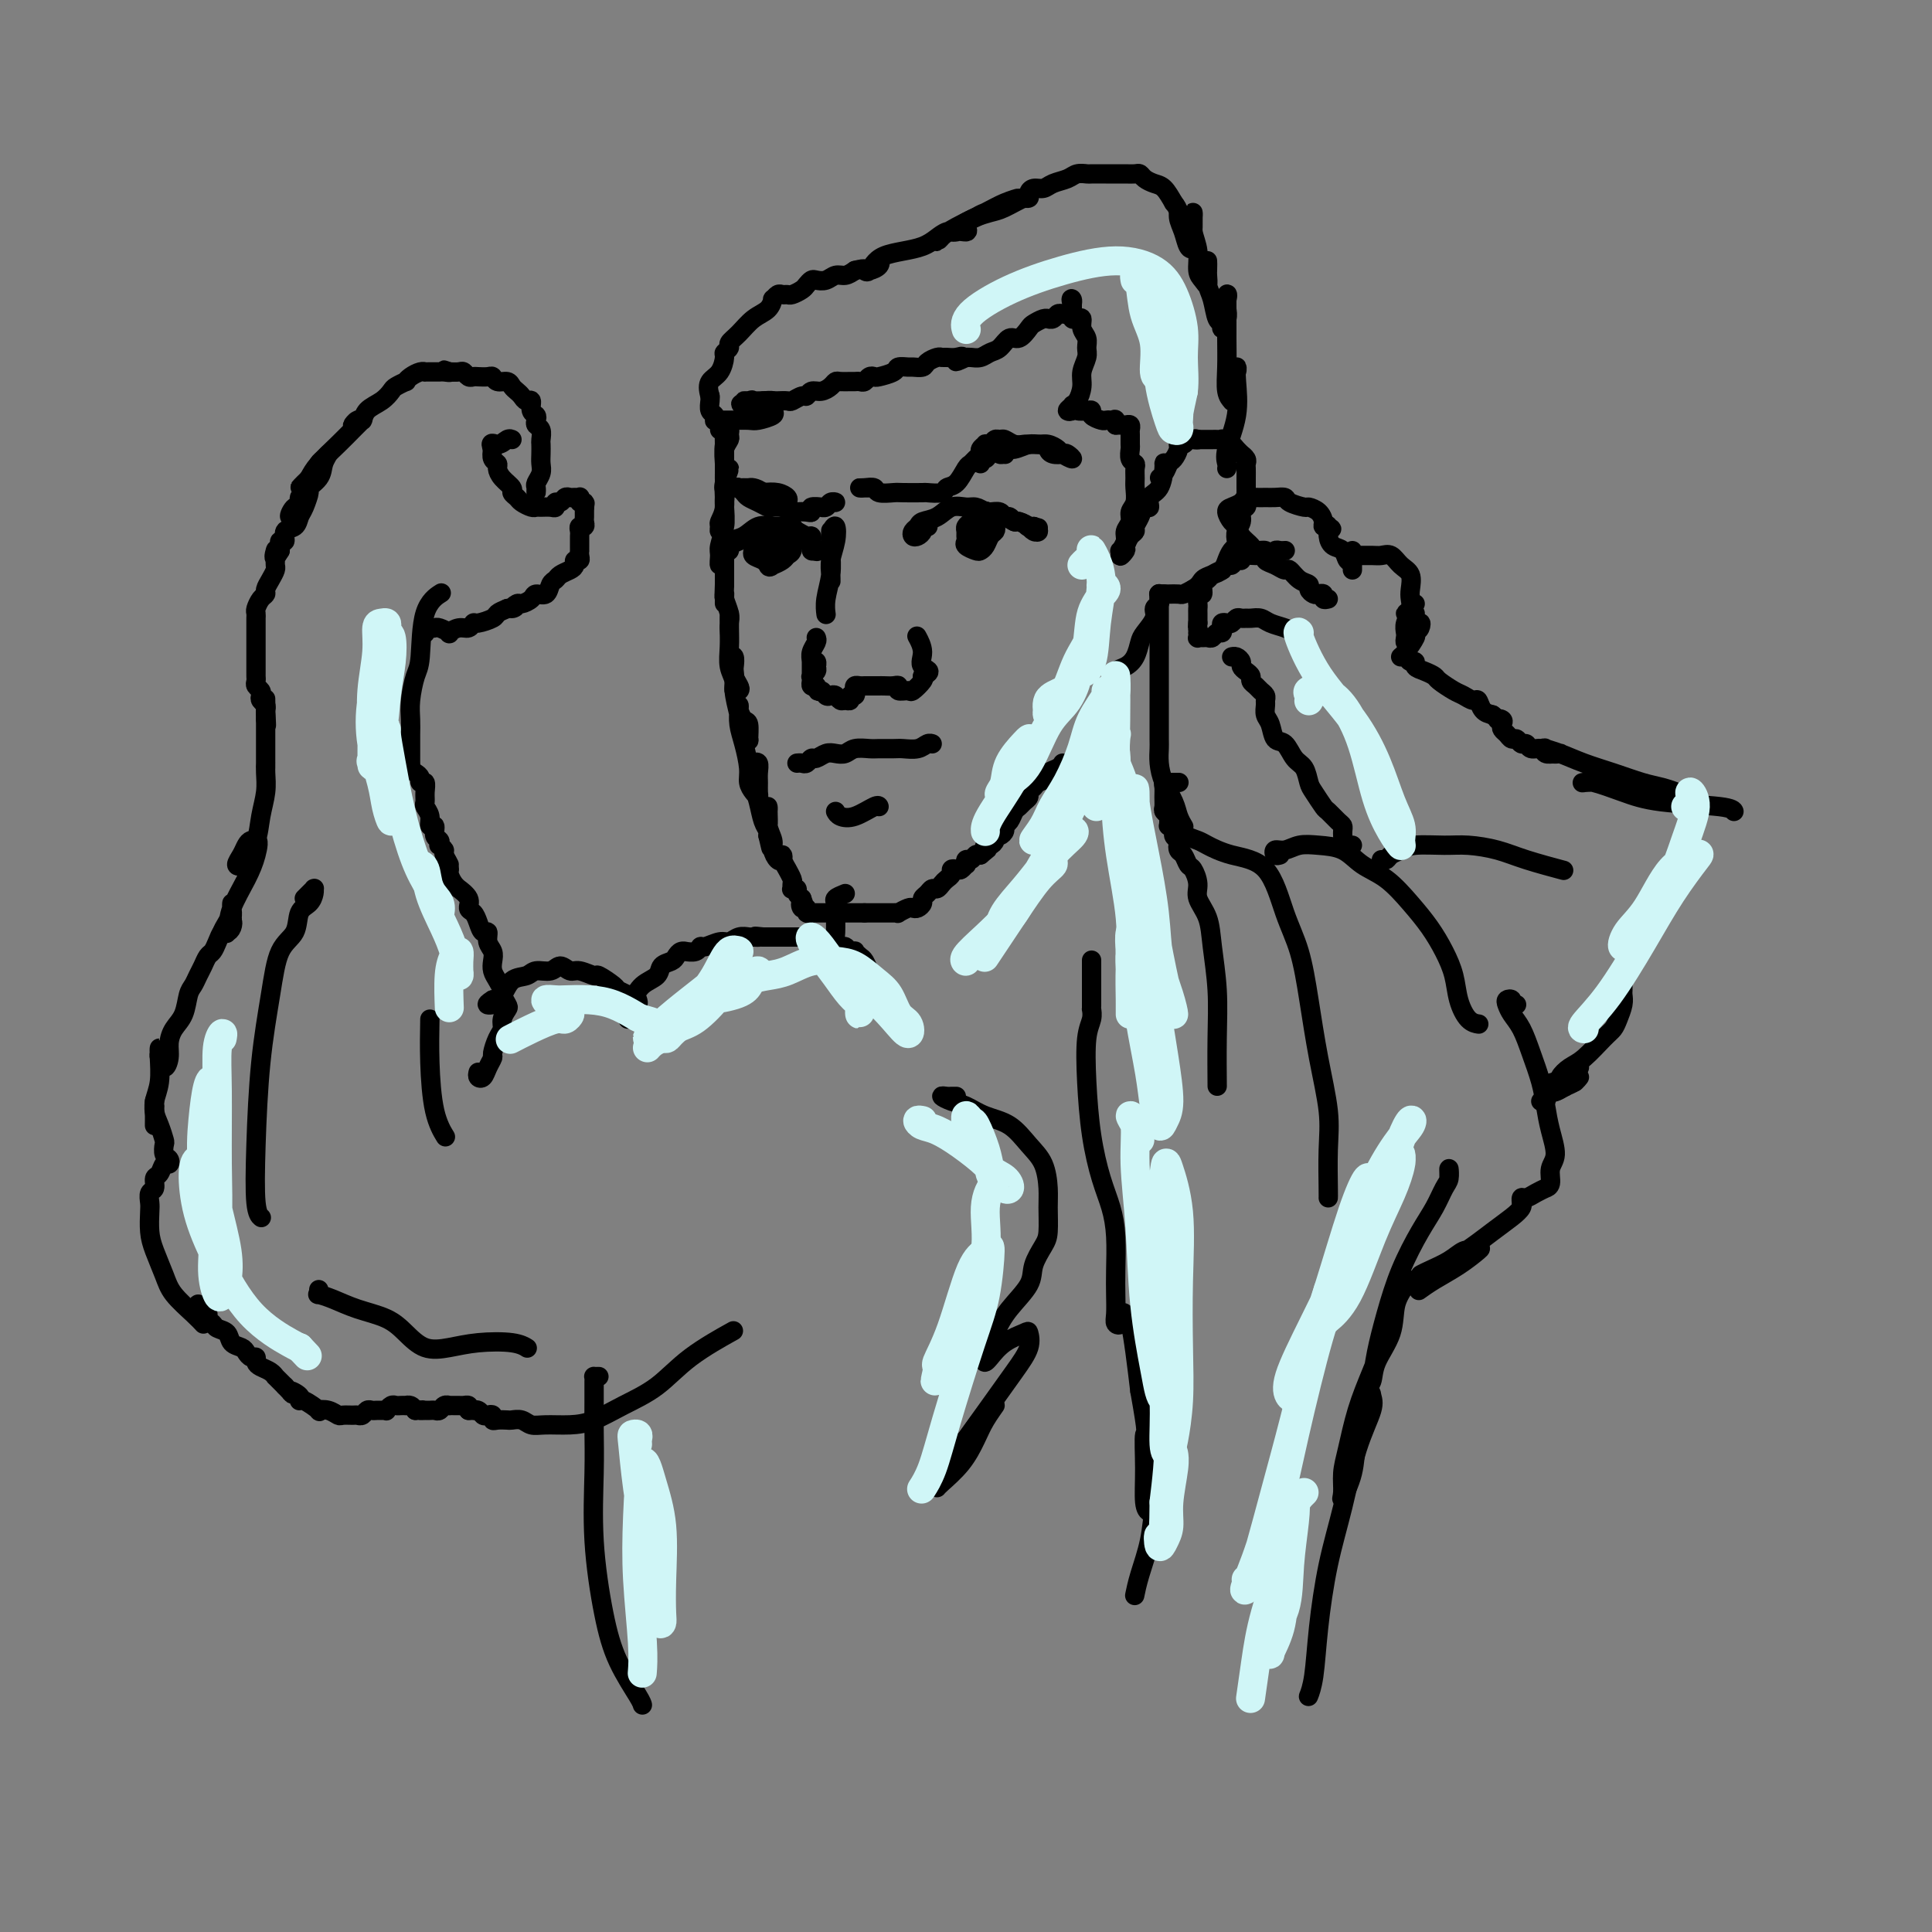 <svg viewBox='0 0 400 400' version='1.1' xmlns='http://www.w3.org/2000/svg' xmlns:xlink='http://www.w3.org/1999/xlink'><rect x="0" y="0" width="400" height="400" fill="#808080" stroke="none"/><g fill='none' stroke='#000000' stroke-width='4' stroke-linecap='round' stroke-linejoin='round'><path d='M149,89c0.423,-0.618 0.845,-1.235 1,-1c0.155,0.235 0.041,1.323 0,2c-0.041,0.677 -0.011,0.943 0,2c0.011,1.057 0.002,2.904 0,4c-0.002,1.096 0.003,1.439 0,2c-0.003,0.561 -0.015,1.339 0,1c0.015,-0.339 0.058,-1.795 0,-3c-0.058,-1.205 -0.215,-2.157 0,-3c0.215,-0.843 0.804,-1.576 1,-2c0.196,-0.424 0.000,-0.538 0,-1c-0.000,-0.462 0.196,-1.270 0,-1c-0.196,0.270 -0.785,1.618 -1,3c-0.215,1.382 -0.058,2.797 0,4c0.058,1.203 0.015,2.192 0,3c-0.015,0.808 -0.004,1.434 0,2c0.004,0.566 0.001,1.070 0,1c-0.001,-0.070 -0.000,-0.715 0,-2c0.000,-1.285 0.000,-3.209 0,-4c-0.000,-0.791 -0.000,-0.449 0,-1c0.000,-0.551 0.000,-1.994 0,-2c-0.000,-0.006 -0.000,1.427 0,3c0.000,1.573 0.000,3.287 0,5'/><path d='M150,101c0.155,2.436 0.042,2.527 0,3c-0.042,0.473 -0.013,1.328 0,2c0.013,0.672 0.008,1.162 0,1c-0.008,-0.162 -0.020,-0.975 0,-2c0.020,-1.025 0.073,-2.262 0,-3c-0.073,-0.738 -0.272,-0.975 0,-2c0.272,-1.025 1.015,-2.836 1,-3c-0.015,-0.164 -0.790,1.319 -1,3c-0.210,1.681 0.144,3.560 0,5c-0.144,1.440 -0.785,2.442 -1,3c-0.215,0.558 -0.005,0.674 0,1c0.005,0.326 -0.195,0.863 0,1c0.195,0.137 0.784,-0.127 1,-1c0.216,-0.873 0.059,-2.356 0,-3c-0.059,-0.644 -0.020,-0.450 0,-1c0.020,-0.550 0.020,-1.845 0,-2c-0.020,-0.155 -0.059,0.829 0,2c0.059,1.171 0.216,2.528 0,4c-0.216,1.472 -0.804,3.057 -1,4c-0.196,0.943 0.000,1.244 0,2c-0.000,0.756 -0.196,1.969 0,2c0.196,0.031 0.785,-1.118 1,-2c0.215,-0.882 0.058,-1.496 0,-2c-0.058,-0.504 -0.015,-0.898 0,-1c0.015,-0.102 0.004,0.088 0,1c-0.004,0.912 -0.001,2.546 0,4c0.001,1.454 0.001,2.727 0,4'/><path d='M150,121c-0.155,4.125 -0.042,2.436 0,2c0.042,-0.436 0.011,0.380 0,1c-0.011,0.620 -0.004,1.043 0,1c0.004,-0.043 0.005,-0.552 0,-1c-0.005,-0.448 -0.015,-0.836 0,-1c0.015,-0.164 0.057,-0.103 0,0c-0.057,0.103 -0.211,0.249 0,1c0.211,0.751 0.789,2.107 1,3c0.211,0.893 0.057,1.322 0,2c-0.057,0.678 -0.015,1.605 0,2c0.015,0.395 0.004,0.258 0,0c-0.004,-0.258 -0.001,-0.635 0,-1c0.001,-0.365 0.001,-0.717 0,-1c-0.001,-0.283 -0.001,-0.498 0,-1c0.001,-0.502 0.004,-1.292 0,-1c-0.004,0.292 -0.016,1.665 0,3c0.016,1.335 0.060,2.631 0,4c-0.060,1.369 -0.225,2.809 0,4c0.225,1.191 0.841,2.131 1,3c0.159,0.869 -0.140,1.667 0,2c0.140,0.333 0.718,0.201 1,0c0.282,-0.201 0.269,-0.471 0,-1c-0.269,-0.529 -0.794,-1.317 -1,-2c-0.206,-0.683 -0.094,-1.261 0,-2c0.094,-0.739 0.170,-1.640 0,-2c-0.170,-0.360 -0.585,-0.180 -1,0'/><path d='M151,136c0.085,-0.272 0.797,1.548 1,3c0.203,1.452 -0.104,2.536 0,4c0.104,1.464 0.617,3.310 1,5c0.383,1.690 0.636,3.225 1,4c0.364,0.775 0.840,0.790 1,1c0.160,0.210 0.004,0.616 0,0c-0.004,-0.616 0.143,-2.255 0,-3c-0.143,-0.745 -0.575,-0.598 -1,-1c-0.425,-0.402 -0.843,-1.355 -1,-2c-0.157,-0.645 -0.052,-0.983 0,-1c0.052,-0.017 0.052,0.289 0,1c-0.052,0.711 -0.155,1.829 0,3c0.155,1.171 0.567,2.395 1,4c0.433,1.605 0.887,3.591 1,5c0.113,1.409 -0.113,2.242 0,3c0.113,0.758 0.566,1.441 1,2c0.434,0.559 0.849,0.994 1,1c0.151,0.006 0.037,-0.415 0,-1c-0.037,-0.585 0.005,-1.332 0,-2c-0.005,-0.668 -0.055,-1.257 0,-2c0.055,-0.743 0.214,-1.641 0,-2c-0.214,-0.359 -0.801,-0.178 -1,0c-0.199,0.178 -0.011,0.352 0,1c0.011,0.648 -0.154,1.770 0,3c0.154,1.230 0.629,2.567 1,4c0.371,1.433 0.638,2.963 1,4c0.362,1.037 0.818,1.582 1,2c0.182,0.418 0.091,0.709 0,1'/><path d='M159,173c1.238,5.514 0.332,0.799 0,-1c-0.332,-1.799 -0.090,-0.684 0,-1c0.090,-0.316 0.028,-2.065 0,-3c-0.028,-0.935 -0.022,-1.058 0,-1c0.022,0.058 0.061,0.296 0,1c-0.061,0.704 -0.223,1.874 0,3c0.223,1.126 0.831,2.206 1,3c0.169,0.794 -0.099,1.300 0,2c0.099,0.700 0.567,1.593 1,2c0.433,0.407 0.833,0.328 1,0c0.167,-0.328 0.101,-0.904 0,-1c-0.101,-0.096 -0.237,0.289 0,1c0.237,0.711 0.849,1.749 1,2c0.151,0.251 -0.157,-0.286 0,0c0.157,0.286 0.778,1.396 1,2c0.222,0.604 0.045,0.701 0,1c-0.045,0.299 0.043,0.801 0,1c-0.043,0.199 -0.218,0.095 0,0c0.218,-0.095 0.828,-0.179 1,0c0.172,0.179 -0.094,0.623 0,1c0.094,0.377 0.547,0.689 1,1'/><path d='M166,186c1.100,2.946 0.351,1.311 0,1c-0.351,-0.311 -0.305,0.701 0,1c0.305,0.299 0.869,-0.116 1,0c0.131,0.116 -0.172,0.763 0,1c0.172,0.237 0.820,0.063 1,0c0.180,-0.063 -0.107,-0.017 0,0c0.107,0.017 0.607,0.005 1,0c0.393,-0.005 0.679,-0.001 1,0c0.321,0.001 0.677,0.000 1,0c0.323,-0.000 0.611,-0.000 1,0c0.389,0.000 0.877,0.000 1,0c0.123,-0.000 -0.121,-0.000 0,0c0.121,0.000 0.606,0.000 1,0c0.394,-0.000 0.697,-0.000 1,0c0.303,0.000 0.606,0.000 1,0c0.394,-0.000 0.879,-0.000 1,0c0.121,0.000 -0.121,0.000 0,0c0.121,-0.000 0.606,-0.000 1,0c0.394,0.000 0.697,0.000 1,0'/><path d='M179,189c2.039,0.000 1.138,0.000 1,0c-0.138,-0.000 0.488,-0.000 1,0c0.512,0.000 0.910,0.000 1,0c0.090,-0.000 -0.129,-0.000 0,0c0.129,0.000 0.607,0.001 1,0c0.393,-0.001 0.700,-0.004 1,0c0.300,0.004 0.591,0.015 1,0c0.409,-0.015 0.935,-0.056 1,0c0.065,0.056 -0.333,0.208 0,0c0.333,-0.208 1.395,-0.777 2,-1c0.605,-0.223 0.754,-0.101 1,0c0.246,0.101 0.591,0.181 1,0c0.409,-0.181 0.883,-0.622 1,-1c0.117,-0.378 -0.123,-0.693 0,-1c0.123,-0.307 0.610,-0.607 1,-1c0.390,-0.393 0.683,-0.879 1,-1c0.317,-0.121 0.659,0.121 1,0c0.341,-0.121 0.683,-0.607 1,-1c0.317,-0.393 0.610,-0.693 1,-1c0.390,-0.307 0.879,-0.622 1,-1c0.121,-0.378 -0.125,-0.818 0,-1c0.125,-0.182 0.621,-0.105 1,0c0.379,0.105 0.640,0.239 1,0c0.360,-0.239 0.817,-0.852 1,-1c0.183,-0.148 0.090,0.170 0,0c-0.090,-0.170 -0.179,-0.829 0,-1c0.179,-0.171 0.625,0.146 1,0c0.375,-0.146 0.679,-0.756 1,-1c0.321,-0.244 0.661,-0.122 1,0'/><path d='M203,177c2.095,-1.710 1.331,-0.984 1,-1c-0.331,-0.016 -0.230,-0.774 0,-1c0.230,-0.226 0.587,0.080 1,0c0.413,-0.080 0.880,-0.547 1,-1c0.120,-0.453 -0.109,-0.894 0,-1c0.109,-0.106 0.554,0.123 1,0c0.446,-0.123 0.893,-0.596 1,-1c0.107,-0.404 -0.126,-0.738 0,-1c0.126,-0.262 0.612,-0.451 1,-1c0.388,-0.549 0.677,-1.456 1,-2c0.323,-0.544 0.678,-0.723 1,-1c0.322,-0.277 0.610,-0.652 1,-1c0.390,-0.348 0.883,-0.671 1,-1c0.117,-0.329 -0.142,-0.666 0,-1c0.142,-0.334 0.686,-0.667 1,-1c0.314,-0.333 0.400,-0.667 1,-1c0.600,-0.333 1.716,-0.664 2,-1c0.284,-0.336 -0.264,-0.678 0,-1c0.264,-0.322 1.340,-0.625 2,-1c0.660,-0.375 0.903,-0.821 1,-1c0.097,-0.179 0.049,-0.089 0,0'/><path d='M231,139c0.046,0.516 0.093,1.032 0,1c-0.093,-0.032 -0.324,-0.612 0,-1c0.324,-0.388 1.205,-0.583 2,-1c0.795,-0.417 1.504,-1.057 2,-2c0.496,-0.943 0.778,-2.189 1,-3c0.222,-0.811 0.385,-1.187 1,-2c0.615,-0.813 1.681,-2.064 2,-3c0.319,-0.936 -0.111,-1.557 0,-2c0.111,-0.443 0.761,-0.707 1,-1c0.239,-0.293 0.067,-0.614 0,-1c-0.067,-0.386 -0.030,-0.835 0,-1c0.030,-0.165 0.054,-0.044 0,0c-0.054,0.044 -0.184,0.013 0,0c0.184,-0.013 0.682,-0.006 1,0c0.318,0.006 0.456,0.012 1,0c0.544,-0.012 1.493,-0.042 2,0c0.507,0.042 0.574,0.155 1,0c0.426,-0.155 1.213,-0.577 2,-1'/><path d='M247,122c1.444,-0.866 1.552,-1.531 2,-2c0.448,-0.469 1.234,-0.742 2,-1c0.766,-0.258 1.512,-0.502 2,-1c0.488,-0.498 0.718,-1.250 1,-2c0.282,-0.750 0.615,-1.499 1,-2c0.385,-0.501 0.820,-0.754 1,-1c0.180,-0.246 0.105,-0.486 0,-1c-0.105,-0.514 -0.238,-1.302 0,-2c0.238,-0.698 0.848,-1.304 1,-2c0.152,-0.696 -0.156,-1.481 0,-2c0.156,-0.519 0.774,-0.772 1,-1c0.226,-0.228 0.061,-0.432 0,-1c-0.061,-0.568 -0.017,-1.500 0,-2c0.017,-0.500 0.006,-0.567 0,-1c-0.006,-0.433 -0.005,-1.230 0,-2c0.005,-0.770 0.016,-1.512 0,-2c-0.016,-0.488 -0.060,-0.722 0,-1c0.060,-0.278 0.223,-0.600 0,-1c-0.223,-0.400 -0.833,-0.877 -1,-1c-0.167,-0.123 0.109,0.107 0,0c-0.109,-0.107 -0.603,-0.550 -1,-1c-0.397,-0.450 -0.698,-0.905 -1,-1c-0.302,-0.095 -0.606,0.171 -1,0c-0.394,-0.171 -0.879,-0.778 -1,-1c-0.121,-0.222 0.122,-0.060 0,0c-0.122,0.060 -0.610,0.016 -1,0c-0.390,-0.016 -0.682,-0.004 -1,0c-0.318,0.004 -0.663,0.001 -1,0c-0.337,-0.001 -0.668,-0.000 -1,0c-0.332,0.000 -0.666,0.000 -1,0'/><path d='M248,91c-1.190,-0.314 -0.165,-0.099 0,0c0.165,0.099 -0.529,0.081 -1,0c-0.471,-0.081 -0.718,-0.225 -1,0c-0.282,0.225 -0.601,0.819 -1,1c-0.399,0.181 -0.880,-0.050 -1,0c-0.120,0.050 0.121,0.382 0,1c-0.121,0.618 -0.603,1.523 -1,2c-0.397,0.477 -0.709,0.527 -1,1c-0.291,0.473 -0.561,1.371 -1,2c-0.439,0.629 -1.048,0.991 -1,1c0.048,0.009 0.751,-0.336 1,-1c0.249,-0.664 0.043,-1.648 0,-2c-0.043,-0.352 0.076,-0.071 0,1c-0.076,1.071 -0.349,2.934 -1,4c-0.651,1.066 -1.681,1.336 -2,2c-0.319,0.664 0.073,1.722 0,2c-0.073,0.278 -0.611,-0.225 -1,0c-0.389,0.225 -0.629,1.176 -1,2c-0.371,0.824 -0.873,1.520 -1,2c-0.127,0.480 0.120,0.745 0,1c-0.120,0.255 -0.606,0.502 -1,1c-0.394,0.498 -0.697,1.249 -1,2'/><path d='M233,113c-2.259,3.628 -0.405,1.698 0,1c0.405,-0.698 -0.639,-0.165 -1,0c-0.361,0.165 -0.040,-0.039 0,0c0.040,0.039 -0.200,0.319 0,0c0.200,-0.319 0.842,-1.239 1,-2c0.158,-0.761 -0.168,-1.362 0,-2c0.168,-0.638 0.830,-1.311 1,-2c0.170,-0.689 -0.151,-1.393 0,-2c0.151,-0.607 0.773,-1.119 1,-2c0.227,-0.881 0.057,-2.133 0,-3c-0.057,-0.867 -0.001,-1.350 0,-2c0.001,-0.650 -0.052,-1.469 0,-2c0.052,-0.531 0.210,-0.776 0,-1c-0.210,-0.224 -0.789,-0.427 -1,-1c-0.211,-0.573 -0.056,-1.516 0,-2c0.056,-0.484 0.012,-0.508 0,-1c-0.012,-0.492 0.008,-1.452 0,-2c-0.008,-0.548 -0.044,-0.683 0,-1c0.044,-0.317 0.166,-0.817 0,-1c-0.166,-0.183 -0.622,-0.049 -1,0c-0.378,0.049 -0.680,0.014 -1,0c-0.320,-0.014 -0.660,-0.007 -1,0'/><path d='M231,88c-0.572,-1.620 -0.003,-1.169 0,-1c0.003,0.169 -0.559,0.056 -1,0c-0.441,-0.056 -0.761,-0.054 -1,0c-0.239,0.054 -0.396,0.159 -1,0c-0.604,-0.159 -1.654,-0.582 -2,-1c-0.346,-0.418 0.014,-0.831 0,-1c-0.014,-0.169 -0.401,-0.094 -1,0c-0.599,0.094 -1.410,0.208 -2,0c-0.590,-0.208 -0.957,-0.739 -1,-1c-0.043,-0.261 0.240,-0.253 0,0c-0.240,0.253 -1.003,0.753 -1,1c0.003,0.247 0.770,0.243 1,0c0.230,-0.243 -0.078,-0.726 0,-1c0.078,-0.274 0.542,-0.338 1,-1c0.458,-0.662 0.908,-1.921 1,-3c0.092,-1.079 -0.176,-1.979 0,-3c0.176,-1.021 0.794,-2.162 1,-3c0.206,-0.838 -0.000,-1.374 0,-2c0.000,-0.626 0.206,-1.344 0,-2c-0.206,-0.656 -0.826,-1.251 -1,-2c-0.174,-0.749 0.097,-1.654 0,-2c-0.097,-0.346 -0.562,-0.134 -1,0c-0.438,0.134 -0.849,0.191 -1,0c-0.151,-0.191 -0.041,-0.628 0,-1c0.041,-0.372 0.012,-0.678 0,-1c-0.012,-0.322 -0.006,-0.661 0,-1'/><path d='M222,63c-0.464,-1.358 -0.123,-1.254 0,-1c0.123,0.254 0.030,0.656 0,1c-0.030,0.344 0.003,0.628 0,1c-0.003,0.372 -0.042,0.831 0,1c0.042,0.169 0.166,0.049 0,0c-0.166,-0.049 -0.623,-0.027 -1,0c-0.377,0.027 -0.675,0.060 -1,0c-0.325,-0.060 -0.677,-0.213 -1,0c-0.323,0.213 -0.615,0.793 -1,1c-0.385,0.207 -0.862,0.043 -1,0c-0.138,-0.043 0.062,0.035 0,0c-0.062,-0.035 -0.387,-0.183 -1,0c-0.613,0.183 -1.515,0.697 -2,1c-0.485,0.303 -0.553,0.396 -1,1c-0.447,0.604 -1.274,1.721 -2,2c-0.726,0.279 -1.350,-0.279 -2,0c-0.650,0.279 -1.327,1.395 -2,2c-0.673,0.605 -1.343,0.698 -2,1c-0.657,0.302 -1.300,0.813 -2,1c-0.700,0.187 -1.458,0.050 -2,0c-0.542,-0.050 -0.869,-0.014 -1,0c-0.131,0.014 -0.065,0.007 0,0'/><path d='M200,74c-3.598,1.701 -1.593,0.455 -1,0c0.593,-0.455 -0.226,-0.119 -1,0c-0.774,0.119 -1.502,0.022 -2,0c-0.498,-0.022 -0.768,0.033 -1,0c-0.232,-0.033 -0.428,-0.152 -1,0c-0.572,0.152 -1.519,0.576 -2,1c-0.481,0.424 -0.494,0.848 -1,1c-0.506,0.152 -1.505,0.030 -2,0c-0.495,-0.030 -0.486,0.031 -1,0c-0.514,-0.031 -1.552,-0.153 -2,0c-0.448,0.153 -0.305,0.581 -1,1c-0.695,0.419 -2.228,0.830 -3,1c-0.772,0.170 -0.785,0.098 -1,0c-0.215,-0.098 -0.634,-0.222 -1,0c-0.366,0.222 -0.679,0.792 -1,1c-0.321,0.208 -0.649,0.055 -1,0c-0.351,-0.055 -0.723,-0.012 -1,0c-0.277,0.012 -0.458,-0.007 -1,0c-0.542,0.007 -1.444,0.039 -2,0c-0.556,-0.039 -0.765,-0.150 -1,0c-0.235,0.150 -0.496,0.561 -1,1c-0.504,0.439 -1.252,0.906 -2,1c-0.748,0.094 -1.495,-0.185 -2,0c-0.505,0.185 -0.769,0.834 -1,1c-0.231,0.166 -0.428,-0.152 -1,0c-0.572,0.152 -1.518,0.773 -2,1c-0.482,0.227 -0.500,0.061 -1,0c-0.500,-0.061 -1.481,-0.016 -2,0c-0.519,0.016 -0.577,0.005 -1,0c-0.423,-0.005 -1.212,-0.002 -2,0'/><path d='M158,83c-7.197,1.392 -4.189,0.373 -3,0c1.189,-0.373 0.559,-0.100 0,0c-0.559,0.100 -1.046,0.026 -1,0c0.046,-0.026 0.625,-0.004 1,0c0.375,0.004 0.545,-0.010 1,0c0.455,0.010 1.197,0.044 2,0c0.803,-0.044 1.669,-0.166 2,0c0.331,0.166 0.126,0.619 0,1c-0.126,0.381 -0.174,0.691 0,1c0.174,0.309 0.570,0.619 0,1c-0.570,0.381 -2.107,0.834 -3,1c-0.893,0.166 -1.143,0.044 -2,0c-0.857,-0.044 -2.321,-0.011 -3,0c-0.679,0.011 -0.573,-0.000 -1,0c-0.427,0.000 -1.386,0.012 -2,0c-0.614,-0.012 -0.882,-0.048 -1,0c-0.118,0.048 -0.084,0.181 0,0c0.084,-0.181 0.218,-0.678 0,-1c-0.218,-0.322 -0.790,-0.471 -1,-1c-0.210,-0.529 -0.060,-1.437 0,-2c0.060,-0.563 0.030,-0.782 0,-1'/><path d='M147,82c-0.413,-1.377 -0.446,-2.320 0,-3c0.446,-0.680 1.372,-1.099 2,-2c0.628,-0.901 0.958,-2.285 1,-3c0.042,-0.715 -0.205,-0.762 0,-1c0.205,-0.238 0.860,-0.668 1,-1c0.140,-0.332 -0.235,-0.566 0,-1c0.235,-0.434 1.082,-1.068 2,-2c0.918,-0.932 1.909,-2.163 3,-3c1.091,-0.837 2.281,-1.282 3,-2c0.719,-0.718 0.966,-1.709 1,-2c0.034,-0.291 -0.147,0.119 0,0c0.147,-0.119 0.620,-0.767 1,-1c0.380,-0.233 0.665,-0.051 1,0c0.335,0.051 0.720,-0.028 1,0c0.280,0.028 0.455,0.165 1,0c0.545,-0.165 1.458,-0.632 2,-1c0.542,-0.368 0.711,-0.639 1,-1c0.289,-0.361 0.696,-0.814 1,-1c0.304,-0.186 0.504,-0.105 1,0c0.496,0.105 1.288,0.234 2,0c0.712,-0.234 1.346,-0.832 2,-1c0.654,-0.168 1.330,0.095 2,0c0.670,-0.095 1.335,-0.547 2,-1'/><path d='M177,56c2.821,-0.732 1.874,-0.063 2,0c0.126,0.063 1.325,-0.481 2,-1c0.675,-0.519 0.824,-1.012 1,-1c0.176,0.012 0.377,0.529 0,1c-0.377,0.471 -1.332,0.896 -2,1c-0.668,0.104 -1.047,-0.113 -1,0c0.047,0.113 0.522,0.557 1,0c0.478,-0.557 0.961,-2.114 3,-3c2.039,-0.886 5.634,-1.100 8,-2c2.366,-0.900 3.504,-2.486 5,-3c1.496,-0.514 3.350,0.044 4,0c0.650,-0.044 0.095,-0.689 0,-1c-0.095,-0.311 0.272,-0.289 0,0c-0.272,0.289 -1.181,0.846 -2,1c-0.819,0.154 -1.548,-0.093 -2,0c-0.452,0.093 -0.627,0.527 -1,1c-0.373,0.473 -0.943,0.986 -1,1c-0.057,0.014 0.400,-0.470 1,-1c0.600,-0.530 1.342,-1.106 3,-2c1.658,-0.894 4.233,-2.107 6,-3c1.767,-0.893 2.727,-1.466 4,-2c1.273,-0.534 2.861,-1.030 3,-1c0.139,0.030 -1.169,0.585 -2,1c-0.831,0.415 -1.185,0.689 -2,1c-0.815,0.311 -2.090,0.660 -3,1c-0.910,0.340 -1.455,0.670 -2,1'/><path d='M202,45c-1.927,0.892 -2.244,1.121 -2,1c0.244,-0.121 1.047,-0.593 2,-1c0.953,-0.407 2.054,-0.750 3,-1c0.946,-0.250 1.736,-0.406 3,-1c1.264,-0.594 3.004,-1.626 4,-2c0.996,-0.374 1.250,-0.090 1,0c-0.250,0.090 -1.003,-0.014 -1,0c0.003,0.014 0.762,0.144 1,0c0.238,-0.144 -0.046,-0.563 0,-1c0.046,-0.437 0.420,-0.891 1,-1c0.580,-0.109 1.364,0.129 2,0c0.636,-0.129 1.124,-0.623 2,-1c0.876,-0.377 2.139,-0.637 3,-1c0.861,-0.363 1.319,-0.829 2,-1c0.681,-0.171 1.586,-0.046 2,0c0.414,0.046 0.338,0.012 1,0c0.662,-0.012 2.061,-0.004 3,0c0.939,0.004 1.417,0.004 2,0c0.583,-0.004 1.273,-0.012 2,0c0.727,0.012 1.493,0.043 2,0c0.507,-0.043 0.755,-0.161 1,0c0.245,0.161 0.488,0.600 1,1c0.512,0.400 1.292,0.762 2,1c0.708,0.238 1.345,0.354 2,1c0.655,0.646 1.327,1.823 2,3'/><path d='M243,42c1.261,1.471 0.912,2.149 1,3c0.088,0.851 0.612,1.876 1,3c0.388,1.124 0.640,2.347 1,3c0.360,0.653 0.828,0.735 1,0c0.172,-0.735 0.046,-2.286 0,-3c-0.046,-0.714 -0.013,-0.589 0,-1c0.013,-0.411 0.008,-1.356 0,-2c-0.008,-0.644 -0.017,-0.986 0,-1c0.017,-0.014 0.060,0.300 0,1c-0.060,0.700 -0.222,1.787 0,3c0.222,1.213 0.830,2.553 1,4c0.170,1.447 -0.098,3.001 0,4c0.098,0.999 0.562,1.442 1,2c0.438,0.558 0.849,1.230 1,1c0.151,-0.230 0.041,-1.363 0,-2c-0.041,-0.637 -0.012,-0.778 0,-1c0.012,-0.222 0.006,-0.525 0,-1c-0.006,-0.475 -0.013,-1.122 0,-1c0.013,0.122 0.046,1.012 0,2c-0.046,0.988 -0.171,2.074 0,3c0.171,0.926 0.638,1.692 1,3c0.362,1.308 0.619,3.157 1,4c0.381,0.843 0.887,0.679 1,1c0.113,0.321 -0.165,1.127 0,1c0.165,-0.127 0.775,-1.188 1,-2c0.225,-0.812 0.064,-1.375 0,-2c-0.064,-0.625 -0.032,-1.313 0,-2'/><path d='M254,62c0.309,-0.951 0.082,-1.328 0,-1c-0.082,0.328 -0.018,1.359 0,3c0.018,1.641 -0.009,3.890 0,6c0.009,2.110 0.055,4.081 0,6c-0.055,1.919 -0.212,3.787 0,5c0.212,1.213 0.793,1.773 1,2c0.207,0.227 0.042,0.122 0,0c-0.042,-0.122 0.041,-0.261 0,-1c-0.041,-0.739 -0.205,-2.076 0,-3c0.205,-0.924 0.779,-1.433 1,-2c0.221,-0.567 0.087,-1.193 0,-1c-0.087,0.193 -0.128,1.204 0,3c0.128,1.796 0.427,4.376 0,7c-0.427,2.624 -1.578,5.291 -2,7c-0.422,1.709 -0.114,2.460 0,3c0.114,0.540 0.032,0.869 0,1c-0.032,0.131 -0.016,0.066 0,0'/><path d='M172,110c0.392,-0.660 0.785,-1.320 1,-1c0.215,0.320 0.254,1.622 0,3c-0.254,1.378 -0.800,2.834 -1,4c-0.200,1.166 -0.054,2.044 0,3c0.054,0.956 0.014,1.991 0,2c-0.014,0.009 -0.004,-1.010 0,-2c0.004,-0.990 0.001,-1.953 0,-3c-0.001,-1.047 0.001,-2.179 0,-3c-0.001,-0.821 -0.004,-1.332 0,-2c0.004,-0.668 0.015,-1.492 0,-1c-0.015,0.492 -0.057,2.300 0,4c0.057,1.700 0.211,3.291 0,5c-0.211,1.709 -0.788,3.537 -1,5c-0.212,1.463 -0.061,2.561 0,3c0.061,0.439 0.030,0.220 0,0'/><path d='M169,132c0.113,0.244 0.226,0.488 0,1c-0.226,0.512 -0.793,1.293 -1,2c-0.207,0.707 -0.056,1.339 0,2c0.056,0.661 0.015,1.350 0,2c-0.015,0.650 -0.004,1.259 0,1c0.004,-0.259 0.001,-1.388 0,-2c-0.001,-0.612 -0.000,-0.707 0,-1c0.000,-0.293 -0.000,-0.782 0,-1c0.000,-0.218 0.000,-0.164 0,0c-0.000,0.164 -0.001,0.437 0,1c0.001,0.563 0.004,1.416 0,2c-0.004,0.584 -0.015,0.900 0,1c0.015,0.100 0.056,-0.016 0,0c-0.056,0.016 -0.210,0.164 0,0c0.210,-0.164 0.785,-0.639 1,-1c0.215,-0.361 0.072,-0.609 0,-1c-0.072,-0.391 -0.072,-0.925 0,-1c0.072,-0.075 0.215,0.309 0,1c-0.215,0.691 -0.787,1.688 -1,2c-0.213,0.312 -0.067,-0.061 0,0c0.067,0.061 0.057,0.555 0,1c-0.057,0.445 -0.159,0.841 0,1c0.159,0.159 0.580,0.079 1,0'/><path d='M169,142c0.179,1.714 0.625,0.999 1,1c0.375,0.001 0.677,0.718 1,1c0.323,0.282 0.665,0.129 1,0c0.335,-0.129 0.663,-0.235 1,0c0.337,0.235 0.682,0.810 1,1c0.318,0.190 0.607,-0.004 1,0c0.393,0.004 0.889,0.208 1,0c0.111,-0.208 -0.163,-0.826 0,-1c0.163,-0.174 0.765,0.097 1,0c0.235,-0.097 0.105,-0.562 0,-1c-0.105,-0.438 -0.183,-0.849 0,-1c0.183,-0.151 0.627,-0.040 1,0c0.373,0.040 0.676,0.011 1,0c0.324,-0.011 0.667,-0.003 1,0c0.333,0.003 0.654,-0.000 1,0c0.346,0.000 0.718,0.004 1,0c0.282,-0.004 0.475,-0.016 1,0c0.525,0.016 1.382,0.059 2,0c0.618,-0.059 0.996,-0.218 1,0c0.004,0.218 -0.366,0.815 0,1c0.366,0.185 1.469,-0.043 2,0c0.531,0.043 0.489,0.358 1,0c0.511,-0.358 1.575,-1.388 2,-2c0.425,-0.612 0.213,-0.806 0,-1'/><path d='M191,140c2.614,-1.093 0.649,-1.324 0,-2c-0.649,-0.676 0.018,-1.797 0,-3c-0.018,-1.203 -0.719,-2.486 -1,-3c-0.281,-0.514 -0.140,-0.257 0,0'/><path d='M165,158c0.335,-0.032 0.670,-0.065 1,0c0.330,0.065 0.655,0.227 1,0c0.345,-0.227 0.712,-0.845 1,-1c0.288,-0.155 0.499,0.151 1,0c0.501,-0.151 1.293,-0.758 2,-1c0.707,-0.242 1.329,-0.117 2,0c0.671,0.117 1.391,0.228 2,0c0.609,-0.228 1.107,-0.793 2,-1c0.893,-0.207 2.182,-0.054 3,0c0.818,0.054 1.164,0.011 2,0c0.836,-0.011 2.161,0.011 3,0c0.839,-0.011 1.192,-0.055 2,0c0.808,0.055 2.072,0.211 3,0c0.928,-0.211 1.519,-0.788 2,-1c0.481,-0.212 0.852,-0.061 1,0c0.148,0.061 0.074,0.030 0,0'/><path d='M173,168c0.196,0.362 0.392,0.724 1,1c0.608,0.276 1.627,0.466 3,0c1.373,-0.466 3.100,-1.587 4,-2c0.900,-0.413 0.971,-0.118 1,0c0.029,0.118 0.014,0.059 0,0'/><path d='M192,109c0.119,0.023 0.239,0.045 0,0c-0.239,-0.045 -0.835,-0.159 -1,0c-0.165,0.159 0.103,0.590 0,1c-0.103,0.410 -0.576,0.800 -1,1c-0.424,0.200 -0.798,0.209 -1,0c-0.202,-0.209 -0.231,-0.638 0,-1c0.231,-0.362 0.723,-0.657 1,-1c0.277,-0.343 0.339,-0.734 1,-1c0.661,-0.266 1.920,-0.408 3,-1c1.080,-0.592 1.980,-1.633 3,-2c1.020,-0.367 2.160,-0.061 3,0c0.840,0.061 1.381,-0.123 2,0c0.619,0.123 1.316,0.554 2,1c0.684,0.446 1.354,0.908 2,1c0.646,0.092 1.270,-0.185 2,0c0.730,0.185 1.568,0.833 2,1c0.432,0.167 0.458,-0.148 1,0c0.542,0.148 1.600,0.758 2,1c0.400,0.242 0.143,0.114 0,0c-0.143,-0.114 -0.172,-0.216 0,0c0.172,0.216 0.546,0.751 1,1c0.454,0.249 0.987,0.214 1,0c0.013,-0.214 -0.493,-0.607 -1,-1'/><path d='M214,109c2.374,0.601 -0.190,0.105 -1,0c-0.810,-0.105 0.133,0.183 0,0c-0.133,-0.183 -1.344,-0.838 -2,-1c-0.656,-0.162 -0.757,0.167 -1,0c-0.243,-0.167 -0.628,-0.830 -1,-1c-0.372,-0.170 -0.729,0.155 -1,0c-0.271,-0.155 -0.454,-0.788 -1,-1c-0.546,-0.212 -1.456,-0.001 -2,0c-0.544,0.001 -0.724,-0.207 -1,0c-0.276,0.207 -0.648,0.829 -1,1c-0.352,0.171 -0.683,-0.109 -1,0c-0.317,0.109 -0.620,0.607 -1,1c-0.380,0.393 -0.836,0.683 -1,1c-0.164,0.317 -0.037,0.663 0,1c0.037,0.337 -0.015,0.665 0,1c0.015,0.335 0.098,0.676 0,1c-0.098,0.324 -0.377,0.630 0,1c0.377,0.370 1.411,0.804 2,1c0.589,0.196 0.733,0.155 1,0c0.267,-0.155 0.657,-0.423 1,-1c0.343,-0.577 0.638,-1.464 1,-2c0.362,-0.536 0.791,-0.722 1,-1c0.209,-0.278 0.197,-0.649 0,-1c-0.197,-0.351 -0.578,-0.682 -1,-1c-0.422,-0.318 -0.886,-0.621 -1,-1c-0.114,-0.379 0.123,-0.833 0,-1c-0.123,-0.167 -0.607,-0.048 -1,0c-0.393,0.048 -0.697,0.024 -1,0'/><path d='M202,106c-0.463,-0.368 -0.121,1.212 0,2c0.121,0.788 0.022,0.783 0,1c-0.022,0.217 0.033,0.658 0,1c-0.033,0.342 -0.154,0.587 0,1c0.154,0.413 0.582,0.994 1,1c0.418,0.006 0.826,-0.563 1,-1c0.174,-0.437 0.114,-0.743 0,-1c-0.114,-0.257 -0.282,-0.464 0,-1c0.282,-0.536 1.014,-1.401 1,-2c-0.014,-0.599 -0.774,-0.932 -1,-1c-0.226,-0.068 0.082,0.129 0,0c-0.082,-0.129 -0.555,-0.583 -1,0c-0.445,0.583 -0.862,2.202 -1,3c-0.138,0.798 0.001,0.776 0,1c-0.001,0.224 -0.144,0.693 0,1c0.144,0.307 0.574,0.450 1,0c0.426,-0.450 0.846,-1.494 1,-2c0.154,-0.506 0.041,-0.476 0,-1c-0.041,-0.524 -0.011,-1.603 0,-2c0.011,-0.397 0.003,-0.114 0,0c-0.003,0.114 -0.002,0.057 0,0'/><path d='M180,101c-0.295,0.002 -0.589,0.004 -1,0c-0.411,-0.004 -0.937,-0.015 -1,0c-0.063,0.015 0.337,0.057 1,0c0.663,-0.057 1.590,-0.211 2,0c0.410,0.211 0.303,0.788 1,1c0.697,0.212 2.197,0.058 3,0c0.803,-0.058 0.907,-0.019 2,0c1.093,0.019 3.174,0.018 4,0c0.826,-0.018 0.396,-0.054 1,0c0.604,0.054 2.242,0.197 3,0c0.758,-0.197 0.637,-0.735 1,-1c0.363,-0.265 1.212,-0.256 2,-1c0.788,-0.744 1.517,-2.241 2,-3c0.483,-0.759 0.722,-0.782 1,-1c0.278,-0.218 0.596,-0.633 1,-1c0.404,-0.367 0.896,-0.686 1,-1c0.104,-0.314 -0.179,-0.624 0,-1c0.179,-0.376 0.822,-0.818 1,-1c0.178,-0.182 -0.108,-0.102 0,0c0.108,0.102 0.609,0.227 1,0c0.391,-0.227 0.672,-0.807 1,-1c0.328,-0.193 0.703,0.001 1,0c0.297,-0.001 0.516,-0.196 1,0c0.484,0.196 1.233,0.785 2,1c0.767,0.215 1.553,0.058 2,0c0.447,-0.058 0.556,-0.017 1,0c0.444,0.017 1.222,0.008 2,0'/><path d='M215,92c2.124,0.167 1.934,0.585 2,1c0.066,0.415 0.389,0.826 1,1c0.611,0.174 1.510,0.111 2,0c0.490,-0.111 0.570,-0.268 1,0c0.430,0.268 1.209,0.962 1,1c-0.209,0.038 -1.406,-0.579 -2,-1c-0.594,-0.421 -0.586,-0.645 -1,-1c-0.414,-0.355 -1.252,-0.842 -2,-1c-0.748,-0.158 -1.407,0.014 -2,0c-0.593,-0.014 -1.122,-0.214 -2,0c-0.878,0.214 -2.106,0.843 -3,1c-0.894,0.157 -1.454,-0.158 -2,0c-0.546,0.158 -1.076,0.788 -1,1c0.076,0.212 0.760,0.007 1,0c0.240,-0.007 0.037,0.184 0,0c-0.037,-0.184 0.091,-0.744 0,-1c-0.091,-0.256 -0.403,-0.209 -1,0c-0.597,0.209 -1.480,0.578 -2,1c-0.520,0.422 -0.675,0.897 -1,1c-0.325,0.103 -0.818,-0.164 -1,0c-0.182,0.164 -0.052,0.761 0,1c0.052,0.239 0.026,0.119 0,0'/><path d='M172,104c0.515,0.031 1.030,0.061 1,0c-0.030,-0.061 -0.604,-0.214 -1,0c-0.396,0.214 -0.613,0.793 -1,1c-0.387,0.207 -0.943,0.041 -1,0c-0.057,-0.041 0.384,0.041 0,0c-0.384,-0.041 -1.594,-0.206 -2,0c-0.406,0.206 -0.010,0.784 0,1c0.010,0.216 -0.368,0.070 -1,0c-0.632,-0.070 -1.520,-0.064 -2,0c-0.480,0.064 -0.552,0.185 -1,0c-0.448,-0.185 -1.272,-0.677 -2,-1c-0.728,-0.323 -1.361,-0.479 -2,-1c-0.639,-0.521 -1.285,-1.407 -2,-2c-0.715,-0.593 -1.499,-0.892 -2,-1c-0.501,-0.108 -0.720,-0.026 -1,0c-0.280,0.026 -0.623,-0.004 -1,0c-0.377,0.004 -0.789,0.042 -1,0c-0.211,-0.042 -0.221,-0.165 0,0c0.221,0.165 0.674,0.619 1,1c0.326,0.381 0.524,0.691 1,1c0.476,0.309 1.231,0.619 2,1c0.769,0.381 1.553,0.833 2,1c0.447,0.167 0.556,0.048 1,0c0.444,-0.048 1.222,-0.024 2,0'/><path d='M162,105c1.315,0.668 1.104,0.336 1,0c-0.104,-0.336 -0.100,-0.678 0,-1c0.100,-0.322 0.297,-0.626 0,-1c-0.297,-0.374 -1.087,-0.818 -2,-1c-0.913,-0.182 -1.947,-0.101 -3,0c-1.053,0.101 -2.125,0.223 -3,0c-0.875,-0.223 -1.554,-0.792 -2,-1c-0.446,-0.208 -0.658,-0.056 -1,0c-0.342,0.056 -0.812,0.016 -1,0c-0.188,-0.016 -0.094,-0.008 0,0'/><path d='M158,109c-0.343,0.311 -0.686,0.622 -1,1c-0.314,0.378 -0.600,0.822 -1,1c-0.400,0.178 -0.915,0.090 -1,0c-0.085,-0.090 0.261,-0.181 0,0c-0.261,0.181 -1.128,0.634 -2,1c-0.872,0.366 -1.749,0.645 -2,1c-0.251,0.355 0.124,0.787 0,1c-0.124,0.213 -0.746,0.207 -1,0c-0.254,-0.207 -0.139,-0.616 0,-1c0.139,-0.384 0.302,-0.744 1,-1c0.698,-0.256 1.932,-0.408 3,-1c1.068,-0.592 1.969,-1.625 3,-2c1.031,-0.375 2.192,-0.094 3,0c0.808,0.094 1.263,0.000 2,0c0.737,-0.000 1.757,0.094 2,0c0.243,-0.094 -0.289,-0.375 0,0c0.289,0.375 1.401,1.407 2,2c0.599,0.593 0.687,0.747 1,1c0.313,0.253 0.852,0.604 1,1c0.148,0.396 -0.094,0.838 0,1c0.094,0.162 0.525,0.044 1,0c0.475,-0.044 0.993,-0.012 1,0c0.007,0.012 -0.496,0.006 -1,0'/><path d='M169,114c0.549,0.590 -0.578,-0.434 -1,-1c-0.422,-0.566 -0.140,-0.673 0,-1c0.140,-0.327 0.140,-0.872 0,-1c-0.140,-0.128 -0.418,0.162 -1,0c-0.582,-0.162 -1.469,-0.775 -2,-1c-0.531,-0.225 -0.705,-0.061 -1,0c-0.295,0.061 -0.709,0.018 -1,0c-0.291,-0.018 -0.459,-0.013 -1,0c-0.541,0.013 -1.455,0.032 -2,0c-0.545,-0.032 -0.720,-0.114 -1,0c-0.280,0.114 -0.665,0.426 -1,1c-0.335,0.574 -0.619,1.410 -1,2c-0.381,0.590 -0.859,0.932 -1,1c-0.141,0.068 0.055,-0.139 0,0c-0.055,0.139 -0.362,0.623 0,1c0.362,0.377 1.392,0.648 2,1c0.608,0.352 0.794,0.786 1,1c0.206,0.214 0.433,0.208 1,0c0.567,-0.208 1.473,-0.619 2,-1c0.527,-0.381 0.675,-0.733 1,-1c0.325,-0.267 0.826,-0.449 1,-1c0.174,-0.551 0.019,-1.471 0,-2c-0.019,-0.529 0.096,-0.666 0,-1c-0.096,-0.334 -0.404,-0.863 -1,-1c-0.596,-0.137 -1.481,0.118 -2,0c-0.519,-0.118 -0.672,-0.609 -1,0c-0.328,0.609 -0.831,2.318 -1,3c-0.169,0.682 -0.004,0.337 0,1c0.004,0.663 -0.153,2.332 0,3c0.153,0.668 0.615,0.334 1,0c0.385,-0.334 0.692,-0.667 1,-1'/><path d='M161,116c0.468,0.176 0.637,-0.884 1,-2c0.363,-1.116 0.920,-2.289 1,-3c0.080,-0.711 -0.318,-0.961 -1,-1c-0.682,-0.039 -1.647,0.134 -2,1c-0.353,0.866 -0.095,2.425 0,3c0.095,0.575 0.027,0.164 0,0c-0.027,-0.164 -0.014,-0.082 0,0'/><path d='M241,123c-0.423,0.017 -0.845,0.034 -1,0c-0.155,-0.034 -0.041,-0.119 0,0c0.041,0.119 0.011,0.444 0,1c-0.011,0.556 -0.003,1.345 0,2c0.003,0.655 0.001,1.176 0,2c-0.001,0.824 -0.000,1.949 0,3c0.000,1.051 0.000,2.026 0,3c-0.000,0.974 -0.000,1.948 0,3c0.000,1.052 0.000,2.183 0,3c-0.000,0.817 0.000,1.319 0,2c-0.000,0.681 -0.000,1.541 0,2c0.000,0.459 0.000,0.517 0,1c-0.000,0.483 -0.001,1.392 0,2c0.001,0.608 0.002,0.917 0,2c-0.002,1.083 -0.008,2.940 0,4c0.008,1.060 0.029,1.323 0,2c-0.029,0.677 -0.109,1.768 0,3c0.109,1.232 0.408,2.603 1,4c0.592,1.397 1.478,2.818 2,4c0.522,1.182 0.679,2.126 1,3c0.321,0.874 0.806,1.678 1,2c0.194,0.322 0.097,0.161 0,0'/><path d='M175,185c-0.846,0.341 -1.692,0.683 -2,1c-0.308,0.317 -0.079,0.611 0,1c0.079,0.389 0.007,0.875 0,2c-0.007,1.125 0.050,2.889 0,4c-0.050,1.111 -0.206,1.568 0,2c0.206,0.432 0.773,0.838 1,1c0.227,0.162 0.113,0.081 0,0'/><path d='M185,211c0.091,-0.365 0.183,-0.730 0,-1c-0.183,-0.270 -0.640,-0.443 -1,-1c-0.360,-0.557 -0.621,-1.496 -1,-2c-0.379,-0.504 -0.875,-0.573 -1,-1c-0.125,-0.427 0.122,-1.213 0,-2c-0.122,-0.787 -0.611,-1.573 -1,-2c-0.389,-0.427 -0.678,-0.493 -1,-1c-0.322,-0.507 -0.678,-1.455 -1,-2c-0.322,-0.545 -0.611,-0.686 -1,-1c-0.389,-0.314 -0.878,-0.801 -1,-1c-0.122,-0.199 0.122,-0.110 0,0c-0.122,0.110 -0.610,0.240 -1,0c-0.390,-0.240 -0.682,-0.849 -1,-1c-0.318,-0.151 -0.663,0.155 -1,0c-0.337,-0.155 -0.668,-0.773 -1,-1c-0.332,-0.227 -0.667,-0.065 -1,0c-0.333,0.065 -0.666,0.031 -1,0c-0.334,-0.031 -0.671,-0.061 -1,0c-0.329,0.061 -0.651,0.212 -1,0c-0.349,-0.212 -0.726,-0.789 -1,-1c-0.274,-0.211 -0.446,-0.057 -1,0c-0.554,0.057 -1.492,0.015 -2,0c-0.508,-0.015 -0.586,-0.004 -1,0c-0.414,0.004 -1.162,0.001 -2,0c-0.838,-0.001 -1.764,-0.000 -2,0c-0.236,0.000 0.218,0.000 0,0c-0.218,-0.000 -1.109,-0.000 -2,0'/><path d='M158,194c-2.805,-0.308 -1.318,-0.079 -1,0c0.318,0.079 -0.532,0.006 -1,0c-0.468,-0.006 -0.552,0.055 -1,0c-0.448,-0.055 -1.258,-0.226 -2,0c-0.742,0.226 -1.416,0.849 -2,1c-0.584,0.151 -1.078,-0.170 -2,0c-0.922,0.170 -2.271,0.830 -3,1c-0.729,0.170 -0.839,-0.151 -1,0c-0.161,0.151 -0.372,0.776 -1,1c-0.628,0.224 -1.673,0.049 -2,0c-0.327,-0.049 0.063,0.027 0,0c-0.063,-0.027 -0.578,-0.159 -1,0c-0.422,0.159 -0.749,0.608 -1,1c-0.251,0.392 -0.424,0.727 -1,1c-0.576,0.273 -1.556,0.482 -2,1c-0.444,0.518 -0.354,1.343 -1,2c-0.646,0.657 -2.030,1.146 -3,2c-0.970,0.854 -1.528,2.071 -2,3c-0.472,0.929 -0.858,1.569 -1,2c-0.142,0.431 -0.038,0.655 0,1c0.038,0.345 0.011,0.813 0,1c-0.011,0.187 -0.005,0.094 0,0'/><path d='M132,207c0.117,0.399 0.234,0.797 0,1c-0.234,0.203 -0.820,0.210 -1,0c-0.180,-0.210 0.046,-0.639 0,-1c-0.046,-0.361 -0.364,-0.656 -1,-1c-0.636,-0.344 -1.592,-0.737 -2,-1c-0.408,-0.263 -0.269,-0.395 -1,-1c-0.731,-0.605 -2.332,-1.684 -3,-2c-0.668,-0.316 -0.405,0.130 -1,0c-0.595,-0.130 -2.050,-0.834 -3,-1c-0.950,-0.166 -1.394,0.208 -2,0c-0.606,-0.208 -1.373,-0.997 -2,-1c-0.627,-0.003 -1.112,0.780 -2,1c-0.888,0.220 -2.177,-0.123 -3,0c-0.823,0.123 -1.179,0.713 -2,1c-0.821,0.287 -2.106,0.269 -3,1c-0.894,0.731 -1.398,2.209 -2,3c-0.602,0.791 -1.301,0.896 -2,1'/><path d='M102,207c-2.178,1.311 -0.622,1.089 0,1c0.622,-0.089 0.311,-0.044 0,0'/><path d='M99,222c-0.091,0.378 -0.183,0.755 0,1c0.183,0.245 0.640,0.357 1,0c0.360,-0.357 0.622,-1.184 1,-2c0.378,-0.816 0.871,-1.622 1,-2c0.129,-0.378 -0.105,-0.329 0,-1c0.105,-0.671 0.551,-2.063 1,-3c0.449,-0.937 0.901,-1.421 1,-2c0.099,-0.579 -0.155,-1.254 0,-2c0.155,-0.746 0.718,-1.565 1,-2c0.282,-0.435 0.282,-0.487 0,-1c-0.282,-0.513 -0.846,-1.488 -1,-2c-0.154,-0.512 0.104,-0.560 0,-1c-0.104,-0.440 -0.568,-1.272 -1,-2c-0.432,-0.728 -0.833,-1.352 -1,-2c-0.167,-0.648 -0.100,-1.321 0,-2c0.100,-0.679 0.234,-1.365 0,-2c-0.234,-0.635 -0.836,-1.221 -1,-2c-0.164,-0.779 0.109,-1.752 0,-2c-0.109,-0.248 -0.602,0.229 -1,0c-0.398,-0.229 -0.703,-1.165 -1,-2c-0.297,-0.835 -0.587,-1.568 -1,-2c-0.413,-0.432 -0.951,-0.563 -1,-1c-0.049,-0.437 0.389,-1.181 0,-2c-0.389,-0.819 -1.607,-1.712 -2,-2c-0.393,-0.288 0.038,0.028 0,0c-0.038,-0.028 -0.546,-0.399 -1,-1c-0.454,-0.601 -0.853,-1.431 -1,-2c-0.147,-0.569 -0.042,-0.877 0,-1c0.042,-0.123 0.021,-0.062 0,0'/><path d='M93,180c-1.791,-4.448 -0.270,-1.569 0,-1c0.270,0.569 -0.711,-1.171 -1,-2c-0.289,-0.829 0.115,-0.746 0,-1c-0.115,-0.254 -0.748,-0.847 -1,-1c-0.252,-0.153 -0.124,0.132 0,0c0.124,-0.132 0.245,-0.682 0,-1c-0.245,-0.318 -0.854,-0.404 -1,-1c-0.146,-0.596 0.171,-1.703 0,-2c-0.171,-0.297 -0.831,0.216 -1,0c-0.169,-0.216 0.152,-1.162 0,-2c-0.152,-0.838 -0.777,-1.569 -1,-2c-0.223,-0.431 -0.045,-0.563 0,-1c0.045,-0.437 -0.043,-1.178 0,-2c0.043,-0.822 0.218,-1.726 0,-2c-0.218,-0.274 -0.829,0.080 -1,0c-0.171,-0.080 0.098,-0.594 0,-1c-0.098,-0.406 -0.562,-0.703 -1,-1c-0.438,-0.297 -0.849,-0.593 -1,-1c-0.151,-0.407 -0.040,-0.923 0,-1c0.040,-0.077 0.011,0.286 0,0c-0.011,-0.286 -0.004,-1.222 0,-2c0.004,-0.778 0.004,-1.399 0,-2c-0.004,-0.601 -0.012,-1.184 0,-2c0.012,-0.816 0.042,-1.867 0,-3c-0.042,-1.133 -0.158,-2.350 0,-4c0.158,-1.650 0.589,-3.735 1,-5c0.411,-1.265 0.801,-1.710 1,-4c0.199,-2.290 0.207,-6.424 1,-9c0.793,-2.576 2.369,-3.593 3,-4c0.631,-0.407 0.315,-0.203 0,0'/><path d='M88,131c-0.006,-0.030 -0.012,-0.060 0,0c0.012,0.060 0.043,0.211 0,0c-0.043,-0.211 -0.161,-0.785 0,-1c0.161,-0.215 0.602,-0.071 1,0c0.398,0.071 0.753,0.067 1,0c0.247,-0.067 0.384,-0.199 1,0c0.616,0.199 1.710,0.729 2,1c0.290,0.271 -0.223,0.284 0,0c0.223,-0.284 1.181,-0.864 2,-1c0.819,-0.136 1.500,0.171 2,0c0.500,-0.171 0.819,-0.819 1,-1c0.181,-0.181 0.224,0.106 1,0c0.776,-0.106 2.286,-0.606 3,-1c0.714,-0.394 0.633,-0.684 1,-1c0.367,-0.316 1.184,-0.658 2,-1'/><path d='M105,126c2.804,-0.710 1.314,0.016 1,0c-0.314,-0.016 0.550,-0.773 1,-1c0.450,-0.227 0.488,0.076 1,0c0.512,-0.076 1.499,-0.531 2,-1c0.501,-0.469 0.514,-0.952 1,-1c0.486,-0.048 1.443,0.338 2,0c0.557,-0.338 0.714,-1.400 1,-2c0.286,-0.600 0.703,-0.739 1,-1c0.297,-0.261 0.476,-0.644 1,-1c0.524,-0.356 1.394,-0.687 2,-1c0.606,-0.313 0.947,-0.610 1,-1c0.053,-0.390 -0.182,-0.874 0,-1c0.182,-0.126 0.781,0.107 1,0c0.219,-0.107 0.059,-0.553 0,-1c-0.059,-0.447 -0.016,-0.893 0,-1c0.016,-0.107 0.005,0.126 0,0c-0.005,-0.126 -0.002,-0.612 0,-1c0.002,-0.388 0.004,-0.677 0,-1c-0.004,-0.323 -0.015,-0.678 0,-1c0.015,-0.322 0.057,-0.611 0,-1c-0.057,-0.389 -0.211,-0.878 0,-1c0.211,-0.122 0.789,0.122 1,0c0.211,-0.122 0.057,-0.610 0,-1c-0.057,-0.390 -0.015,-0.682 0,-1c0.015,-0.318 0.004,-0.662 0,-1c-0.004,-0.338 -0.002,-0.669 0,-1'/><path d='M121,105c0.293,-1.791 0.027,-0.270 0,0c-0.027,0.270 0.186,-0.712 0,-1c-0.186,-0.288 -0.771,0.119 -1,0c-0.229,-0.119 -0.103,-0.765 0,-1c0.103,-0.235 0.183,-0.059 0,0c-0.183,0.059 -0.627,0.001 -1,0c-0.373,-0.001 -0.674,0.056 -1,0c-0.326,-0.056 -0.678,-0.225 -1,0c-0.322,0.225 -0.615,0.845 -1,1c-0.385,0.155 -0.863,-0.155 -1,0c-0.137,0.155 0.066,0.774 0,1c-0.066,0.226 -0.403,0.057 -1,0c-0.597,-0.057 -1.455,-0.004 -2,0c-0.545,0.004 -0.777,-0.041 -1,0c-0.223,0.041 -0.436,0.166 -1,0c-0.564,-0.166 -1.478,-0.625 -2,-1c-0.522,-0.375 -0.652,-0.668 -1,-1c-0.348,-0.332 -0.915,-0.705 -1,-1c-0.085,-0.295 0.313,-0.512 0,-1c-0.313,-0.488 -1.338,-1.247 -2,-2c-0.662,-0.753 -0.961,-1.501 -1,-2c-0.039,-0.499 0.182,-0.750 0,-1c-0.182,-0.250 -0.766,-0.500 -1,-1c-0.234,-0.500 -0.117,-1.250 0,-2'/><path d='M102,93c-0.807,-1.868 0.175,-1.037 1,-1c0.825,0.037 1.491,-0.721 2,-1c0.509,-0.279 0.860,-0.080 1,0c0.140,0.080 0.070,0.040 0,0'/><path d='M111,101c-0.008,0.518 -0.016,1.037 0,1c0.016,-0.037 0.057,-0.628 0,-1c-0.057,-0.372 -0.211,-0.523 0,-1c0.211,-0.477 0.788,-1.278 1,-2c0.212,-0.722 0.058,-1.363 0,-2c-0.058,-0.637 -0.019,-1.270 0,-2c0.019,-0.730 0.019,-1.557 0,-2c-0.019,-0.443 -0.057,-0.500 0,-1c0.057,-0.500 0.207,-1.442 0,-2c-0.207,-0.558 -0.773,-0.732 -1,-1c-0.227,-0.268 -0.116,-0.631 0,-1c0.116,-0.369 0.238,-0.743 0,-1c-0.238,-0.257 -0.837,-0.398 -1,-1c-0.163,-0.602 0.111,-1.667 0,-2c-0.111,-0.333 -0.606,0.064 -1,0c-0.394,-0.064 -0.687,-0.591 -1,-1c-0.313,-0.409 -0.648,-0.702 -1,-1c-0.352,-0.298 -0.723,-0.602 -1,-1c-0.277,-0.398 -0.459,-0.891 -1,-1c-0.541,-0.109 -1.440,0.167 -2,0c-0.560,-0.167 -0.780,-0.776 -1,-1c-0.220,-0.224 -0.440,-0.064 -1,0c-0.560,0.064 -1.459,0.031 -2,0c-0.541,-0.031 -0.725,-0.061 -1,0c-0.275,0.061 -0.641,0.212 -1,0c-0.359,-0.212 -0.712,-0.788 -1,-1c-0.288,-0.212 -0.511,-0.061 -1,0c-0.489,0.061 -1.245,0.030 -2,0'/><path d='M93,77c-2.273,-0.773 -0.454,-0.207 0,0c0.454,0.207 -0.457,0.055 -1,0c-0.543,-0.055 -0.719,-0.015 -1,0c-0.281,0.015 -0.666,0.003 -1,0c-0.334,-0.003 -0.618,0.002 -1,0c-0.382,-0.002 -0.863,-0.011 -1,0c-0.137,0.011 0.070,0.040 0,0c-0.070,-0.040 -0.418,-0.151 -1,0c-0.582,0.151 -1.398,0.564 -2,1c-0.602,0.436 -0.989,0.893 -1,1c-0.011,0.107 0.354,-0.138 0,0c-0.354,0.138 -1.429,0.658 -2,1c-0.571,0.342 -0.639,0.507 -1,1c-0.361,0.493 -1.015,1.314 -2,2c-0.985,0.686 -2.300,1.238 -3,2c-0.700,0.762 -0.786,1.735 -1,2c-0.214,0.265 -0.555,-0.177 -1,0c-0.445,0.177 -0.993,0.974 -1,1c-0.007,0.026 0.529,-0.720 1,-1c0.471,-0.280 0.879,-0.095 1,0c0.121,0.095 -0.044,0.101 0,0c0.044,-0.101 0.296,-0.309 0,0c-0.296,0.309 -1.141,1.134 -2,2c-0.859,0.866 -1.731,1.772 -3,3c-1.269,1.228 -2.934,2.780 -4,4c-1.066,1.220 -1.533,2.110 -2,3'/><path d='M64,99c-2.964,3.103 -1.875,1.860 -1,1c0.875,-0.860 1.537,-1.335 2,-2c0.463,-0.665 0.726,-1.518 1,-2c0.274,-0.482 0.560,-0.593 1,-1c0.440,-0.407 1.034,-1.109 1,-1c-0.034,0.109 -0.697,1.030 -1,2c-0.303,0.970 -0.246,1.989 -1,3c-0.754,1.011 -2.317,2.014 -3,3c-0.683,0.986 -0.485,1.955 -1,3c-0.515,1.045 -1.743,2.166 -2,2c-0.257,-0.166 0.458,-1.620 1,-2c0.542,-0.380 0.913,0.314 1,0c0.087,-0.314 -0.110,-1.638 0,-2c0.110,-0.362 0.525,0.236 1,0c0.475,-0.236 1.009,-1.305 1,-1c-0.009,0.305 -0.562,1.984 -1,3c-0.438,1.016 -0.762,1.368 -1,2c-0.238,0.632 -0.389,1.545 -1,2c-0.611,0.455 -1.680,0.451 -2,1c-0.320,0.549 0.110,1.652 0,2c-0.110,0.348 -0.760,-0.060 -1,0c-0.240,0.060 -0.068,0.589 0,1c0.068,0.411 0.034,0.706 0,1'/><path d='M58,114c-1.773,3.046 -1.206,0.661 -1,0c0.206,-0.661 0.053,0.403 0,1c-0.053,0.597 -0.004,0.727 0,1c0.004,0.273 -0.037,0.689 0,1c0.037,0.311 0.151,0.516 0,1c-0.151,0.484 -0.566,1.247 -1,2c-0.434,0.753 -0.887,1.497 -1,2c-0.113,0.503 0.113,0.765 0,1c-0.113,0.235 -0.566,0.443 -1,1c-0.434,0.557 -0.848,1.463 -1,2c-0.152,0.537 -0.041,0.707 0,1c0.041,0.293 0.011,0.711 0,1c-0.011,0.289 -0.003,0.449 0,1c0.003,0.551 0.001,1.492 0,2c-0.001,0.508 -0.000,0.583 0,1c0.000,0.417 0.000,1.176 0,2c-0.000,0.824 -0.000,1.712 0,2c0.000,0.288 0.000,-0.025 0,0c-0.000,0.025 -0.001,0.388 0,1c0.001,0.612 0.004,1.473 0,2c-0.004,0.527 -0.015,0.718 0,1c0.015,0.282 0.056,0.653 0,1c-0.056,0.347 -0.207,0.670 0,1c0.207,0.330 0.774,0.666 1,1c0.226,0.334 0.113,0.667 0,1c-0.113,0.333 -0.226,0.667 0,1c0.226,0.333 0.793,0.667 1,1c0.207,0.333 0.056,0.667 0,1c-0.056,0.333 -0.016,0.667 0,1c0.016,0.333 0.008,0.667 0,1'/><path d='M55,149c0.309,3.149 0.083,-0.480 0,-2c-0.083,-1.520 -0.022,-0.931 0,-1c0.022,-0.069 0.006,-0.795 0,-1c-0.006,-0.205 -0.002,0.112 0,0c0.002,-0.112 0.000,-0.652 0,0c-0.000,0.652 -0.000,2.497 0,4c0.000,1.503 0.000,2.666 0,4c-0.000,1.334 0.000,2.840 0,4c-0.000,1.160 -0.000,1.976 0,2c0.000,0.024 0.001,-0.743 0,-1c-0.001,-0.257 -0.004,-0.006 0,0c0.004,0.006 0.013,-0.235 0,0c-0.013,0.235 -0.049,0.944 0,2c0.049,1.056 0.182,2.458 0,4c-0.182,1.542 -0.680,3.224 -1,5c-0.320,1.776 -0.461,3.647 -1,5c-0.539,1.353 -1.476,2.188 -2,3c-0.524,0.812 -0.635,1.601 -1,2c-0.365,0.399 -0.984,0.408 -1,0c-0.016,-0.408 0.570,-1.234 1,-2c0.430,-0.766 0.703,-1.473 1,-2c0.297,-0.527 0.618,-0.873 1,-1c0.382,-0.127 0.823,-0.036 1,0c0.177,0.036 0.088,0.018 0,0'/><path d='M53,174c0.694,-0.316 0.430,1.395 0,3c-0.430,1.605 -1.027,3.104 -2,5c-0.973,1.896 -2.324,4.190 -3,6c-0.676,1.810 -0.679,3.138 -1,4c-0.321,0.862 -0.962,1.260 -1,1c-0.038,-0.260 0.525,-1.178 1,-2c0.475,-0.822 0.860,-1.549 1,-2c0.140,-0.451 0.034,-0.626 0,-1c-0.034,-0.374 0.005,-0.948 0,-1c-0.005,-0.052 -0.055,0.419 0,1c0.055,0.581 0.215,1.273 0,2c-0.215,0.727 -0.804,1.488 -1,2c-0.196,0.512 -0.000,0.774 0,1c0.000,0.226 -0.196,0.417 0,0c0.196,-0.417 0.785,-1.442 1,-2c0.215,-0.558 0.058,-0.650 0,-1c-0.058,-0.350 -0.017,-0.957 0,-1c0.017,-0.043 0.008,0.479 0,1'/><path d='M48,190c-0.786,2.659 -0.252,1.307 0,1c0.252,-0.307 0.222,0.433 0,1c-0.222,0.567 -0.637,0.963 -1,1c-0.363,0.037 -0.675,-0.285 -1,0c-0.325,0.285 -0.665,1.178 -1,2c-0.335,0.822 -0.667,1.571 -1,2c-0.333,0.429 -0.667,0.536 -1,1c-0.333,0.464 -0.666,1.286 -1,2c-0.334,0.714 -0.670,1.321 -1,2c-0.330,0.679 -0.653,1.431 -1,2c-0.347,0.569 -0.719,0.956 -1,2c-0.281,1.044 -0.470,2.744 -1,4c-0.530,1.256 -1.400,2.067 -2,3c-0.600,0.933 -0.931,1.989 -1,3c-0.069,1.011 0.125,1.979 0,3c-0.125,1.021 -0.570,2.095 -1,2c-0.430,-0.095 -0.846,-1.359 -1,-2c-0.154,-0.641 -0.045,-0.660 0,-1c0.045,-0.340 0.026,-1.000 0,-1c-0.026,-0.000 -0.060,0.659 0,2c0.060,1.341 0.212,3.362 0,5c-0.212,1.638 -0.789,2.891 -1,4c-0.211,1.109 -0.057,2.073 0,3c0.057,0.927 0.015,1.815 0,2c-0.015,0.185 -0.004,-0.335 0,-1c0.004,-0.665 0.001,-1.476 0,-2c-0.001,-0.524 -0.001,-0.762 0,-1'/><path d='M32,229c-0.143,1.545 0.000,-0.593 0,-1c-0.000,-0.407 -0.145,0.917 0,2c0.145,1.083 0.578,1.925 1,3c0.422,1.075 0.832,2.383 1,3c0.168,0.617 0.095,0.542 0,1c-0.095,0.458 -0.210,1.450 0,2c0.210,0.550 0.746,0.657 1,1c0.254,0.343 0.227,0.922 0,1c-0.227,0.078 -0.653,-0.345 -1,0c-0.347,0.345 -0.615,1.458 -1,2c-0.385,0.542 -0.888,0.514 -1,1c-0.112,0.486 0.166,1.487 0,2c-0.166,0.513 -0.774,0.537 -1,1c-0.226,0.463 -0.068,1.366 0,2c0.068,0.634 0.047,1.001 0,2c-0.047,0.999 -0.119,2.631 0,4c0.119,1.369 0.428,2.476 1,4c0.572,1.524 1.407,3.466 2,5c0.593,1.534 0.942,2.658 2,4c1.058,1.342 2.823,2.900 4,4c1.177,1.100 1.765,1.743 2,2c0.235,0.257 0.118,0.129 0,0'/><path d='M43,271c-0.453,-0.108 -0.906,-0.216 -1,0c-0.094,0.216 0.170,0.755 0,1c-0.170,0.245 -0.773,0.194 -1,0c-0.227,-0.194 -0.076,-0.531 0,-1c0.076,-0.469 0.077,-1.069 0,-1c-0.077,0.069 -0.232,0.806 0,1c0.232,0.194 0.850,-0.155 1,0c0.150,0.155 -0.168,0.815 0,1c0.168,0.185 0.823,-0.106 1,0c0.177,0.106 -0.122,0.610 0,1c0.122,0.390 0.666,0.668 1,1c0.334,0.332 0.457,0.719 1,1c0.543,0.281 1.507,0.458 2,1c0.493,0.542 0.514,1.451 1,2c0.486,0.549 1.436,0.739 2,1c0.564,0.261 0.742,0.595 1,1c0.258,0.405 0.598,0.882 1,1c0.402,0.118 0.868,-0.122 1,0c0.132,0.122 -0.071,0.606 0,1c0.071,0.394 0.414,0.697 1,1c0.586,0.303 1.414,0.606 2,1c0.586,0.394 0.930,0.879 1,1c0.070,0.121 -0.135,-0.121 0,0c0.135,0.121 0.610,0.606 1,1c0.390,0.394 0.695,0.697 1,1'/><path d='M59,287c2.580,2.660 1.029,1.309 1,1c-0.029,-0.309 1.465,0.425 2,1c0.535,0.575 0.110,0.990 0,1c-0.110,0.010 0.093,-0.386 1,0c0.907,0.386 2.518,1.553 3,2c0.482,0.447 -0.165,0.172 0,0c0.165,-0.172 1.143,-0.243 2,0c0.857,0.243 1.591,0.798 2,1c0.409,0.202 0.491,0.050 1,0c0.509,-0.050 1.446,0.001 2,0c0.554,-0.001 0.726,-0.053 1,0c0.274,0.053 0.651,0.210 1,0c0.349,-0.210 0.672,-0.789 1,-1c0.328,-0.211 0.661,-0.056 1,0c0.339,0.056 0.682,0.011 1,0c0.318,-0.011 0.610,0.011 1,0c0.390,-0.011 0.878,-0.056 1,0c0.122,0.056 -0.121,0.211 0,0c0.121,-0.211 0.606,-0.788 1,-1c0.394,-0.212 0.697,-0.057 1,0c0.303,0.057 0.606,0.018 1,0c0.394,-0.018 0.879,-0.015 1,0c0.121,0.015 -0.121,0.043 0,0c0.121,-0.043 0.606,-0.155 1,0c0.394,0.155 0.697,0.578 1,1'/><path d='M86,292c2.638,-0.155 1.232,-0.042 1,0c-0.232,0.042 0.712,0.012 1,0c0.288,-0.012 -0.078,-0.007 0,0c0.078,0.007 0.599,0.016 1,0c0.401,-0.016 0.681,-0.057 1,0c0.319,0.057 0.677,0.211 1,0c0.323,-0.211 0.611,-0.789 1,-1c0.389,-0.211 0.877,-0.056 1,0c0.123,0.056 -0.121,0.014 0,0c0.121,-0.014 0.607,-0.001 1,0c0.393,0.001 0.693,-0.010 1,0c0.307,0.010 0.621,0.041 1,0c0.379,-0.041 0.823,-0.155 1,0c0.177,0.155 0.089,0.577 0,1'/><path d='M97,292c1.881,0.016 1.082,0.056 1,0c-0.082,-0.056 0.552,-0.207 1,0c0.448,0.207 0.710,0.774 1,1c0.290,0.226 0.606,0.113 1,0c0.394,-0.113 0.864,-0.226 1,0c0.136,0.226 -0.063,0.792 0,1c0.063,0.208 0.387,0.060 1,0c0.613,-0.060 1.517,-0.030 2,0c0.483,0.030 0.547,0.061 1,0c0.453,-0.061 1.295,-0.214 2,0c0.705,0.214 1.274,0.795 2,1c0.726,0.205 1.610,0.034 3,0c1.390,-0.034 3.287,0.068 5,0c1.713,-0.068 3.241,-0.306 5,-1c1.759,-0.694 3.747,-1.843 6,-3c2.253,-1.157 4.769,-2.320 7,-4c2.231,-1.680 4.178,-3.875 7,-6c2.822,-2.125 6.521,-4.178 8,-5c1.479,-0.822 0.740,-0.411 0,0'/><path d='M124,285c-0.423,0.007 -0.845,0.015 -1,0c-0.155,-0.015 -0.041,-0.051 0,0c0.041,0.051 0.010,0.190 0,1c-0.010,0.810 0.003,2.293 0,4c-0.003,1.707 -0.021,3.640 0,6c0.021,2.360 0.083,5.147 0,9c-0.083,3.853 -0.309,8.773 0,14c0.309,5.227 1.155,10.760 2,15c0.845,4.240 1.690,7.188 3,10c1.310,2.812 3.083,5.488 4,7c0.917,1.512 0.976,1.861 1,2c0.024,0.139 0.012,0.070 0,0'/><path d='M244,162c0.081,-0.000 0.161,-0.001 0,0c-0.161,0.001 -0.565,0.002 -1,0c-0.435,-0.002 -0.901,-0.009 -1,0c-0.099,0.009 0.170,0.034 0,0c-0.170,-0.034 -0.779,-0.125 -1,0c-0.221,0.125 -0.056,0.467 0,1c0.056,0.533 0.001,1.256 0,2c-0.001,0.744 0.053,1.510 0,2c-0.053,0.490 -0.211,0.705 0,1c0.211,0.295 0.793,0.671 1,1c0.207,0.329 0.041,0.613 0,1c-0.041,0.387 0.044,0.877 0,1c-0.044,0.123 -0.218,-0.122 0,0c0.218,0.122 0.828,0.610 1,1c0.172,0.390 -0.094,0.683 0,1c0.094,0.317 0.547,0.659 1,1'/><path d='M244,174c0.477,2.030 0.169,1.106 0,1c-0.169,-0.106 -0.199,0.608 0,1c0.199,0.392 0.626,0.464 1,1c0.374,0.536 0.696,1.538 1,2c0.304,0.462 0.592,0.384 1,1c0.408,0.616 0.936,1.925 1,3c0.064,1.075 -0.337,1.917 0,3c0.337,1.083 1.411,2.407 2,4c0.589,1.593 0.694,3.454 1,6c0.306,2.546 0.814,5.775 1,9c0.186,3.225 0.050,6.445 0,10c-0.050,3.555 -0.014,7.444 0,9c0.014,1.556 0.007,0.778 0,0'/><path d='M244,175c-0.002,-0.308 -0.004,-0.615 0,-1c0.004,-0.385 0.016,-0.847 0,-1c-0.016,-0.153 -0.058,0.004 0,0c0.058,-0.004 0.217,-0.169 1,0c0.783,0.169 2.190,0.672 3,1c0.810,0.328 1.022,0.481 2,1c0.978,0.519 2.723,1.403 5,2c2.277,0.597 5.085,0.906 7,3c1.915,2.094 2.937,5.972 4,9c1.063,3.028 2.166,5.205 3,8c0.834,2.795 1.401,6.209 2,10c0.599,3.791 1.232,7.958 2,12c0.768,4.042 1.670,7.959 2,11c0.330,3.041 0.089,5.207 0,8c-0.089,2.793 -0.024,6.214 0,8c0.024,1.786 0.007,1.939 0,2c-0.007,0.061 -0.003,0.031 0,0'/><path d='M265,177c-0.380,0.121 -0.760,0.242 -1,0c-0.240,-0.242 -0.339,-0.848 0,-1c0.339,-0.152 1.118,0.151 2,0c0.882,-0.151 1.869,-0.755 3,-1c1.131,-0.245 2.406,-0.132 4,0c1.594,0.132 3.508,0.281 5,1c1.492,0.719 2.563,2.008 4,3c1.437,0.992 3.239,1.688 5,3c1.761,1.312 3.479,3.238 5,5c1.521,1.762 2.844,3.358 4,5c1.156,1.642 2.145,3.330 3,5c0.855,1.670 1.574,3.323 2,5c0.426,1.677 0.557,3.377 1,5c0.443,1.623 1.196,3.168 2,4c0.804,0.832 1.658,0.952 2,1c0.342,0.048 0.171,0.024 0,0'/><path d='M286,178c0.357,0.091 0.713,0.182 1,0c0.287,-0.182 0.504,-0.638 1,-1c0.496,-0.362 1.272,-0.631 2,-1c0.728,-0.369 1.408,-0.840 3,-1c1.592,-0.160 4.095,-0.011 6,0c1.905,0.011 3.212,-0.116 5,0c1.788,0.116 4.057,0.474 6,1c1.943,0.526 3.562,1.218 6,2c2.438,0.782 5.697,1.652 7,2c1.303,0.348 0.652,0.174 0,0'/><path d='M336,204c0.007,0.349 0.013,0.699 0,1c-0.013,0.301 -0.046,0.554 0,1c0.046,0.446 0.172,1.086 0,2c-0.172,0.914 -0.640,2.103 -1,3c-0.360,0.897 -0.612,1.500 -1,2c-0.388,0.500 -0.913,0.895 -2,2c-1.087,1.105 -2.736,2.919 -4,4c-1.264,1.081 -2.143,1.428 -3,2c-0.857,0.572 -1.694,1.370 -2,2c-0.306,0.630 -0.082,1.093 0,1c0.082,-0.093 0.024,-0.741 0,-1c-0.024,-0.259 -0.012,-0.130 0,0'/><path d='M327,221c-0.328,0.341 -0.656,0.682 -1,1c-0.344,0.318 -0.705,0.611 -1,1c-0.295,0.389 -0.525,0.872 -1,1c-0.475,0.128 -1.194,-0.099 -2,0c-0.806,0.099 -1.700,0.525 -2,1c-0.300,0.475 -0.005,1.000 0,1c0.005,-0.000 -0.281,-0.526 0,-1c0.281,-0.474 1.130,-0.895 2,-1c0.870,-0.105 1.761,0.105 2,0c0.239,-0.105 -0.175,-0.527 0,-1c0.175,-0.473 0.937,-0.998 1,-1c0.063,-0.002 -0.574,0.517 -1,1c-0.426,0.483 -0.642,0.928 -1,1c-0.358,0.072 -0.857,-0.229 -1,0c-0.143,0.229 0.069,0.990 0,1c-0.069,0.010 -0.419,-0.729 0,-1c0.419,-0.271 1.607,-0.074 2,0c0.393,0.074 -0.010,0.024 0,0c0.010,-0.024 0.431,-0.022 1,0c0.569,0.022 1.286,0.063 1,0c-0.286,-0.063 -1.574,-0.230 -2,0c-0.426,0.230 0.009,0.855 0,1c-0.009,0.145 -0.464,-0.192 -1,0c-0.536,0.192 -1.153,0.912 -1,1c0.153,0.088 1.077,-0.456 2,-1'/><path d='M324,225c0.030,0.218 0.604,-0.737 1,-1c0.396,-0.263 0.612,0.167 1,0c0.388,-0.167 0.947,-0.932 1,-1c0.053,-0.068 -0.401,0.560 -1,1c-0.599,0.440 -1.342,0.692 -2,1c-0.658,0.308 -1.230,0.672 -2,1c-0.770,0.328 -1.737,0.620 -2,1c-0.263,0.380 0.178,0.848 0,1c-0.178,0.152 -0.976,-0.011 -1,0c-0.024,0.011 0.724,0.195 1,0c0.276,-0.195 0.079,-0.770 0,-1c-0.079,-0.230 -0.039,-0.115 0,0'/><path d='M314,208c-0.452,0.108 -0.903,0.217 -1,0c-0.097,-0.217 0.162,-0.758 0,-1c-0.162,-0.242 -0.745,-0.184 -1,0c-0.255,0.184 -0.181,0.495 0,1c0.181,0.505 0.468,1.204 1,2c0.532,0.796 1.308,1.688 2,3c0.692,1.312 1.301,3.044 2,5c0.699,1.956 1.490,4.137 2,6c0.510,1.863 0.740,3.410 1,5c0.260,1.590 0.549,3.225 1,5c0.451,1.775 1.063,3.691 1,5c-0.063,1.309 -0.800,2.010 -1,3c-0.200,0.990 0.137,2.268 0,3c-0.137,0.732 -0.747,0.918 -1,1c-0.253,0.082 -0.149,0.059 0,0c0.149,-0.059 0.341,-0.156 0,0c-0.341,0.156 -1.216,0.563 -2,1c-0.784,0.437 -1.477,0.904 -2,1c-0.523,0.096 -0.877,-0.179 -1,0c-0.123,0.179 -0.014,0.811 0,1c0.014,0.189 -0.066,-0.067 0,0c0.066,0.067 0.278,0.455 0,1c-0.278,0.545 -1.046,1.247 -2,2c-0.954,0.753 -2.094,1.559 -4,3c-1.906,1.441 -4.579,3.519 -7,5c-2.421,1.481 -4.590,2.365 -6,3c-1.410,0.635 -2.060,1.021 -2,1c0.060,-0.021 0.831,-0.449 2,-1c1.169,-0.551 2.738,-1.225 4,-2c1.262,-0.775 2.218,-1.650 3,-2c0.782,-0.350 1.391,-0.175 2,0'/><path d='M305,259c1.793,-0.761 1.776,-0.662 1,0c-0.776,0.662 -2.311,1.889 -4,3c-1.689,1.111 -3.532,2.107 -5,3c-1.468,0.893 -2.562,1.684 -3,2c-0.438,0.316 -0.219,0.158 0,0'/><path d='M300,244c0.005,-0.258 0.010,-0.516 0,-1c-0.010,-0.484 -0.035,-1.192 0,-1c0.035,0.192 0.130,1.286 0,2c-0.130,0.714 -0.485,1.048 -1,2c-0.515,0.952 -1.188,2.522 -2,4c-0.812,1.478 -1.761,2.864 -3,5c-1.239,2.136 -2.767,5.021 -4,8c-1.233,2.979 -2.169,6.051 -3,9c-0.831,2.949 -1.556,5.775 -2,8c-0.444,2.225 -0.605,3.850 -1,5c-0.395,1.150 -1.022,1.823 -1,2c0.022,0.177 0.692,-0.144 1,-1c0.308,-0.856 0.252,-2.246 1,-4c0.748,-1.754 2.299,-3.872 3,-6c0.701,-2.128 0.550,-4.267 1,-6c0.450,-1.733 1.499,-3.061 2,-4c0.501,-0.939 0.454,-1.490 0,-1c-0.454,0.490 -1.315,2.020 -2,4c-0.685,1.980 -1.192,4.409 -2,7c-0.808,2.591 -1.915,5.345 -3,8c-1.085,2.655 -2.149,5.212 -3,8c-0.851,2.788 -1.489,5.805 -2,8c-0.511,2.195 -0.895,3.566 -1,5c-0.105,1.434 0.069,2.931 0,4c-0.069,1.069 -0.379,1.709 0,1c0.379,-0.709 1.448,-2.768 2,-5c0.552,-2.232 0.586,-4.638 1,-7c0.414,-2.362 1.207,-4.681 2,-7'/><path d='M283,291c0.961,-3.331 0.865,-2.659 1,-2c0.135,0.659 0.502,1.305 0,3c-0.502,1.695 -1.875,4.438 -3,8c-1.125,3.562 -2.004,7.943 -3,12c-0.996,4.057 -2.109,7.791 -3,12c-0.891,4.209 -1.559,8.893 -2,13c-0.441,4.107 -0.654,7.637 -1,10c-0.346,2.363 -0.824,3.559 -1,4c-0.176,0.441 -0.050,0.126 0,0c0.050,-0.126 0.025,-0.063 0,0'/><path d='M226,199c-0.000,-0.186 -0.000,-0.373 0,0c0.000,0.373 0.000,1.305 0,2c-0.000,0.695 -0.000,1.151 0,2c0.000,0.849 0.001,2.089 0,3c-0.001,0.911 -0.004,1.492 0,2c0.004,0.508 0.015,0.942 0,1c-0.015,0.058 -0.054,-0.260 0,0c0.054,0.260 0.202,1.096 0,2c-0.202,0.904 -0.755,1.875 -1,4c-0.245,2.125 -0.181,5.405 0,9c0.181,3.595 0.479,7.503 1,11c0.521,3.497 1.264,6.581 2,9c0.736,2.419 1.465,4.174 2,6c0.535,1.826 0.874,3.722 1,6c0.126,2.278 0.038,4.938 0,7c-0.038,2.062 -0.025,3.526 0,5c0.025,1.474 0.062,2.958 0,4c-0.062,1.042 -0.224,1.641 0,2c0.224,0.359 0.834,0.477 1,0c0.166,-0.477 -0.110,-1.548 0,-2c0.110,-0.452 0.607,-0.286 1,0c0.393,0.286 0.683,0.692 1,2c0.317,1.308 0.662,3.516 1,6c0.338,2.484 0.669,5.242 1,8'/><path d='M236,288c1.770,9.917 1.195,8.210 1,9c-0.195,0.790 -0.010,4.076 0,7c0.010,2.924 -0.154,5.486 0,7c0.154,1.514 0.627,1.981 1,2c0.373,0.019 0.648,-0.409 1,-1c0.352,-0.591 0.781,-1.345 1,-2c0.219,-0.655 0.227,-1.212 0,-1c-0.227,0.212 -0.688,1.192 -1,3c-0.312,1.808 -0.475,4.443 -1,7c-0.525,2.557 -1.410,5.034 -2,7c-0.590,1.966 -0.883,3.419 -1,4c-0.117,0.581 -0.059,0.291 0,0'/><path d='M198,227c-0.351,-0.007 -0.702,-0.014 -1,0c-0.298,0.014 -0.542,0.049 -1,0c-0.458,-0.049 -1.130,-0.181 -1,0c0.130,0.181 1.063,0.673 2,1c0.937,0.327 1.879,0.487 3,1c1.121,0.513 2.419,1.379 4,2c1.581,0.621 3.443,0.996 5,2c1.557,1.004 2.810,2.636 4,4c1.190,1.364 2.317,2.461 3,4c0.683,1.539 0.922,3.521 1,5c0.078,1.479 -0.004,2.456 0,4c0.004,1.544 0.094,3.654 0,5c-0.094,1.346 -0.370,1.926 -1,3c-0.630,1.074 -1.612,2.642 -2,4c-0.388,1.358 -0.181,2.508 -1,4c-0.819,1.492 -2.662,3.327 -4,5c-1.338,1.673 -2.169,3.185 -3,5c-0.831,1.815 -1.662,3.933 -2,5c-0.338,1.067 -0.182,1.082 0,1c0.182,-0.082 0.391,-0.263 1,-1c0.609,-0.737 1.620,-2.030 3,-3c1.380,-0.970 3.130,-1.616 4,-2c0.870,-0.384 0.862,-0.504 1,0c0.138,0.504 0.424,1.634 0,3c-0.424,1.366 -1.557,2.970 -3,5c-1.443,2.030 -3.195,4.486 -5,7c-1.805,2.514 -3.663,5.085 -5,7c-1.337,1.915 -2.152,3.173 -3,4c-0.848,0.827 -1.728,1.223 -2,1c-0.272,-0.223 0.065,-1.064 1,-2c0.935,-0.936 2.467,-1.968 4,-3'/><path d='M200,298c1.045,-1.429 2.159,-3.003 3,-4c0.841,-0.997 1.409,-1.419 2,-2c0.591,-0.581 1.206,-1.322 1,-1c-0.206,0.322 -1.232,1.708 -2,3c-0.768,1.292 -1.278,2.490 -2,4c-0.722,1.510 -1.658,3.333 -3,5c-1.342,1.667 -3.092,3.180 -4,4c-0.908,0.820 -0.974,0.949 -1,1c-0.026,0.051 -0.013,0.026 0,0'/><path d='M63,186c0.310,-0.308 0.619,-0.616 1,-1c0.381,-0.384 0.832,-0.842 1,-1c0.168,-0.158 0.052,-0.014 0,0c-0.052,0.014 -0.039,-0.103 0,0c0.039,0.103 0.106,0.425 0,1c-0.106,0.575 -0.384,1.403 -1,2c-0.616,0.597 -1.569,0.962 -2,2c-0.431,1.038 -0.340,2.751 -1,4c-0.660,1.249 -2.073,2.036 -3,4c-0.927,1.964 -1.369,5.104 -2,9c-0.631,3.896 -1.451,8.547 -2,14c-0.549,5.453 -0.828,11.709 -1,17c-0.172,5.291 -0.239,9.617 0,12c0.239,2.383 0.782,2.824 1,3c0.218,0.176 0.109,0.088 0,0'/><path d='M66,267c0.062,0.440 0.123,0.880 0,1c-0.123,0.120 -0.431,-0.079 0,0c0.431,0.079 1.601,0.435 3,1c1.399,0.565 3.027,1.340 5,2c1.973,0.660 4.293,1.207 6,2c1.707,0.793 2.803,1.833 4,3c1.197,1.167 2.496,2.460 4,3c1.504,0.540 3.212,0.327 5,0c1.788,-0.327 3.654,-0.768 6,-1c2.346,-0.232 5.170,-0.255 7,0c1.830,0.255 2.666,0.787 3,1c0.334,0.213 0.167,0.106 0,0'/><path d='M89,211c-0.054,2.821 -0.107,5.643 0,9c0.107,3.357 0.375,7.250 1,10c0.625,2.750 1.607,4.357 2,5c0.393,0.643 0.196,0.321 0,0'/><path d='M280,175c-0.309,-0.024 -0.619,-0.048 -1,0c-0.381,0.048 -0.834,0.167 -1,0c-0.166,-0.167 -0.046,-0.621 0,-1c0.046,-0.379 0.020,-0.683 0,-1c-0.020,-0.317 -0.032,-0.646 0,-1c0.032,-0.354 0.107,-0.732 0,-1c-0.107,-0.268 -0.396,-0.427 -1,-1c-0.604,-0.573 -1.523,-1.561 -2,-2c-0.477,-0.439 -0.512,-0.329 -1,-1c-0.488,-0.671 -1.429,-2.124 -2,-3c-0.571,-0.876 -0.773,-1.174 -1,-2c-0.227,-0.826 -0.480,-2.178 -1,-3c-0.520,-0.822 -1.306,-1.112 -2,-2c-0.694,-0.888 -1.296,-2.374 -2,-3c-0.704,-0.626 -1.509,-0.391 -2,-1c-0.491,-0.609 -0.667,-2.061 -1,-3c-0.333,-0.939 -0.824,-1.365 -1,-2c-0.176,-0.635 -0.036,-1.480 0,-2c0.036,-0.520 -0.033,-0.717 0,-1c0.033,-0.283 0.167,-0.653 0,-1c-0.167,-0.347 -0.636,-0.670 -1,-1c-0.364,-0.330 -0.623,-0.666 -1,-1c-0.377,-0.334 -0.871,-0.667 -1,-1c-0.129,-0.333 0.106,-0.667 0,-1c-0.106,-0.333 -0.554,-0.663 -1,-1c-0.446,-0.337 -0.890,-0.679 -1,-1c-0.110,-0.321 0.115,-0.622 0,-1c-0.115,-0.378 -0.569,-0.832 -1,-1c-0.431,-0.168 -0.837,-0.048 -1,0c-0.163,0.048 -0.081,0.024 0,0'/><path d='M275,124c-0.447,0.112 -0.895,0.223 -1,0c-0.105,-0.223 0.131,-0.781 0,-1c-0.131,-0.219 -0.629,-0.099 -1,0c-0.371,0.099 -0.614,0.176 -1,0c-0.386,-0.176 -0.915,-0.607 -1,-1c-0.085,-0.393 0.273,-0.749 0,-1c-0.273,-0.251 -1.177,-0.396 -2,-1c-0.823,-0.604 -1.564,-1.668 -2,-2c-0.436,-0.332 -0.566,0.069 -1,0c-0.434,-0.069 -1.171,-0.608 -2,-1c-0.829,-0.392 -1.748,-0.637 -2,-1c-0.252,-0.363 0.164,-0.845 0,-1c-0.164,-0.155 -0.909,0.015 -2,0c-1.091,-0.015 -2.530,-0.215 -3,0c-0.470,0.215 0.027,0.846 0,1c-0.027,0.154 -0.580,-0.170 -1,0c-0.420,0.170 -0.708,0.833 -1,1c-0.292,0.167 -0.589,-0.162 -1,0c-0.411,0.162 -0.937,0.816 -1,1c-0.063,0.184 0.338,-0.100 0,0c-0.338,0.100 -1.415,0.585 -2,1c-0.585,0.415 -0.679,0.759 -1,1c-0.321,0.241 -0.871,0.379 -1,1c-0.129,0.621 0.162,1.724 0,2c-0.162,0.276 -0.775,-0.277 -1,0c-0.225,0.277 -0.060,1.384 0,2c0.060,0.616 0.016,0.743 0,1c-0.016,0.257 -0.004,0.646 0,1c0.004,0.354 0.001,0.673 0,1c-0.001,0.327 -0.001,0.664 0,1'/><path d='M248,129c-0.155,1.399 -0.042,0.897 0,1c0.042,0.103 0.014,0.812 0,1c-0.014,0.188 -0.015,-0.146 0,0c0.015,0.146 0.046,0.772 0,1c-0.046,0.228 -0.167,0.057 0,0c0.167,-0.057 0.623,-0.000 1,0c0.377,0.000 0.676,-0.055 1,0c0.324,0.055 0.675,0.221 1,0c0.325,-0.221 0.626,-0.830 1,-1c0.374,-0.170 0.821,0.099 1,0c0.179,-0.099 0.089,-0.566 0,-1c-0.089,-0.434 -0.179,-0.834 0,-1c0.179,-0.166 0.625,-0.097 1,0c0.375,0.097 0.677,0.222 1,0c0.323,-0.222 0.667,-0.792 1,-1c0.333,-0.208 0.654,-0.053 1,0c0.346,0.053 0.715,0.003 1,0c0.285,-0.003 0.485,0.041 1,0c0.515,-0.041 1.344,-0.166 2,0c0.656,0.166 1.138,0.621 2,1c0.862,0.379 2.103,0.680 3,1c0.897,0.320 1.448,0.660 2,1'/><path d='M268,131c2.000,0.500 1.000,0.250 0,0'/><path d='M266,114c0.089,-0.008 0.177,-0.015 0,0c-0.177,0.015 -0.620,0.053 -1,0c-0.380,-0.053 -0.697,-0.196 -1,0c-0.303,0.196 -0.591,0.730 -1,1c-0.409,0.270 -0.939,0.277 -1,0c-0.061,-0.277 0.349,-0.838 0,-1c-0.349,-0.162 -1.455,0.074 -2,0c-0.545,-0.074 -0.529,-0.457 -1,-1c-0.471,-0.543 -1.431,-1.245 -2,-2c-0.569,-0.755 -0.748,-1.564 -1,-2c-0.252,-0.436 -0.577,-0.499 -1,-1c-0.423,-0.501 -0.945,-1.441 -1,-2c-0.055,-0.559 0.355,-0.738 1,-1c0.645,-0.262 1.523,-0.606 2,-1c0.477,-0.394 0.552,-0.838 1,-1c0.448,-0.162 1.270,-0.041 2,0c0.730,0.041 1.369,0.001 2,0c0.631,-0.001 1.253,0.038 2,0c0.747,-0.038 1.618,-0.152 2,0c0.382,0.152 0.274,0.569 1,1c0.726,0.431 2.284,0.876 3,1c0.716,0.124 0.588,-0.073 1,0c0.412,0.073 1.364,0.415 2,1c0.636,0.585 0.955,1.411 1,2c0.045,0.589 -0.184,0.940 0,1c0.184,0.060 0.781,-0.169 1,0c0.219,0.169 0.059,0.738 0,1c-0.059,0.262 -0.017,0.218 0,0c0.017,-0.218 0.008,-0.609 0,-1'/><path d='M275,109c1.390,0.953 0.365,0.334 0,0c-0.365,-0.334 -0.071,-0.383 0,0c0.071,0.383 -0.082,1.200 0,2c0.082,0.800 0.400,1.585 1,2c0.600,0.415 1.481,0.461 2,1c0.519,0.539 0.675,1.572 1,2c0.325,0.428 0.819,0.251 1,0c0.181,-0.251 0.048,-0.575 0,-1c-0.048,-0.425 -0.013,-0.951 0,-1c0.013,-0.049 0.003,0.379 0,1c-0.003,0.621 -0.001,1.434 0,2c0.001,0.566 0.000,0.884 0,1c-0.000,0.116 -0.000,0.031 0,0c0.000,-0.031 0.000,-0.009 0,0c-0.000,0.009 -0.000,0.004 0,0'/><path d='M280,116c-0.035,-0.424 -0.070,-0.847 0,-1c0.070,-0.153 0.245,-0.035 1,0c0.755,0.035 2.091,-0.014 3,0c0.909,0.014 1.392,0.090 2,0c0.608,-0.090 1.339,-0.348 2,0c0.661,0.348 1.250,1.301 2,2c0.750,0.699 1.661,1.144 2,2c0.339,0.856 0.108,2.124 0,3c-0.108,0.876 -0.092,1.359 0,2c0.092,0.641 0.259,1.440 0,2c-0.259,0.560 -0.946,0.882 -1,1c-0.054,0.118 0.524,0.032 1,0c0.476,-0.032 0.850,-0.009 1,0c0.150,0.009 0.075,0.005 0,0'/><path d='M293,125c-0.453,0.355 -0.906,0.711 -1,1c-0.094,0.289 0.170,0.513 0,1c-0.170,0.487 -0.775,1.238 -1,2c-0.225,0.762 -0.072,1.536 0,2c0.072,0.464 0.061,0.620 0,1c-0.061,0.380 -0.173,0.986 0,1c0.173,0.014 0.631,-0.563 1,-1c0.369,-0.437 0.651,-0.733 1,-1c0.349,-0.267 0.767,-0.506 1,-1c0.233,-0.494 0.282,-1.242 0,-1c-0.282,0.242 -0.896,1.475 -1,2c-0.104,0.525 0.300,0.341 0,1c-0.300,0.659 -1.306,2.162 -2,3c-0.694,0.838 -1.077,1.012 -1,1c0.077,-0.012 0.615,-0.211 1,0c0.385,0.211 0.618,0.830 1,1c0.382,0.170 0.912,-0.110 1,0c0.088,0.110 -0.268,0.611 0,1c0.268,0.389 1.160,0.667 2,1c0.840,0.333 1.629,0.720 2,1c0.371,0.280 0.323,0.451 1,1c0.677,0.549 2.079,1.474 3,2c0.921,0.526 1.363,0.652 2,1c0.637,0.348 1.470,0.918 2,1c0.530,0.082 0.758,-0.324 1,0c0.242,0.324 0.498,1.378 1,2c0.502,0.622 1.251,0.811 2,1'/><path d='M309,148c2.951,2.250 1.330,1.376 1,1c-0.330,-0.376 0.633,-0.254 1,0c0.367,0.254 0.140,0.641 0,1c-0.140,0.359 -0.192,0.689 0,1c0.192,0.311 0.629,0.604 1,1c0.371,0.396 0.676,0.895 1,1c0.324,0.105 0.668,-0.183 1,0c0.332,0.183 0.651,0.837 1,1c0.349,0.163 0.726,-0.167 1,0c0.274,0.167 0.443,0.829 1,1c0.557,0.171 1.502,-0.149 2,0c0.498,0.149 0.551,0.768 1,1c0.449,0.232 1.295,0.076 2,0c0.705,-0.076 1.268,-0.071 1,0c-0.268,0.071 -1.368,0.207 -2,0c-0.632,-0.207 -0.797,-0.757 -1,-1c-0.203,-0.243 -0.445,-0.177 0,0c0.445,0.177 1.577,0.467 3,1c1.423,0.533 3.135,1.309 5,2c1.865,0.691 3.881,1.296 6,2c2.119,0.704 4.341,1.508 6,2c1.659,0.492 2.754,0.671 4,1c1.246,0.329 2.642,0.808 3,1c0.358,0.192 -0.321,0.096 -1,0'/><path d='M346,164c4.843,1.690 0.449,0.414 -2,0c-2.449,-0.414 -2.955,0.033 -4,0c-1.045,-0.033 -2.631,-0.546 -4,-1c-1.369,-0.454 -2.521,-0.848 -4,-1c-1.479,-0.152 -3.285,-0.062 -4,0c-0.715,0.062 -0.339,0.096 0,0c0.339,-0.096 0.641,-0.323 2,0c1.359,0.323 3.776,1.197 6,2c2.224,0.803 4.256,1.535 8,2c3.744,0.465 9.200,0.664 12,1c2.800,0.336 2.943,0.810 3,1c0.057,0.190 0.029,0.095 0,0'/></g>
<g fill='none' stroke='#D0F6F7' stroke-width='6' stroke-linecap='round' stroke-linejoin='round'><path d='M289,243c-0.116,-0.377 -0.232,-0.754 0,-1c0.232,-0.246 0.811,-0.362 1,-1c0.189,-0.638 -0.013,-1.798 0,-2c0.013,-0.202 0.241,0.556 0,2c-0.241,1.444 -0.951,3.575 -2,6c-1.049,2.425 -2.437,5.145 -4,9c-1.563,3.855 -3.300,8.846 -5,12c-1.700,3.154 -3.362,4.473 -4,5c-0.638,0.527 -0.253,0.263 0,0c0.253,-0.263 0.375,-0.523 1,-2c0.625,-1.477 1.754,-4.169 3,-7c1.246,-2.831 2.609,-5.801 4,-9c1.391,-3.199 2.810,-6.628 4,-10c1.190,-3.372 2.149,-6.687 3,-9c0.851,-2.313 1.592,-3.624 2,-4c0.408,-0.376 0.484,0.183 0,1c-0.484,0.817 -1.528,1.891 -3,4c-1.472,2.109 -3.372,5.252 -5,9c-1.628,3.748 -2.983,8.102 -5,13c-2.017,4.898 -4.696,10.339 -7,15c-2.304,4.661 -4.235,8.541 -5,11c-0.765,2.459 -0.366,3.497 0,4c0.366,0.503 0.699,0.471 1,0c0.301,-0.471 0.571,-1.382 1,-3c0.429,-1.618 1.017,-3.944 2,-7c0.983,-3.056 2.361,-6.841 4,-12c1.639,-5.159 3.539,-11.692 5,-16c1.461,-4.308 2.484,-6.392 3,-7c0.516,-0.608 0.523,0.259 0,2c-0.523,1.741 -1.578,4.354 -3,8c-1.422,3.646 -3.211,8.323 -5,13'/><path d='M275,267c-1.909,6.499 -2.681,11.246 -4,17c-1.319,5.754 -3.186,12.515 -5,19c-1.814,6.485 -3.574,12.693 -5,17c-1.426,4.307 -2.519,6.713 -3,8c-0.481,1.287 -0.351,1.455 0,1c0.351,-0.455 0.923,-1.532 2,-4c1.077,-2.468 2.659,-6.328 4,-11c1.341,-4.672 2.443,-10.158 4,-17c1.557,-6.842 3.571,-15.041 5,-20c1.429,-4.959 2.272,-6.677 2,-6c-0.272,0.677 -1.659,3.751 -3,8c-1.341,4.249 -2.636,9.674 -4,15c-1.364,5.326 -2.796,10.551 -4,15c-1.204,4.449 -2.178,8.120 -3,11c-0.822,2.880 -1.490,4.968 -2,6c-0.510,1.032 -0.860,1.009 -1,1c-0.140,-0.009 -0.070,-0.005 0,0'/><path d='M224,117c0.311,-0.337 0.622,-0.675 1,-1c0.378,-0.325 0.824,-0.638 1,-1c0.176,-0.362 0.082,-0.771 0,-1c-0.082,-0.229 -0.153,-0.276 0,0c0.153,0.276 0.530,0.876 1,2c0.470,1.124 1.033,2.772 1,5c-0.033,2.228 -0.662,5.037 -1,8c-0.338,2.963 -0.384,6.081 -1,8c-0.616,1.919 -1.803,2.639 -2,2c-0.197,-0.639 0.594,-2.639 1,-5c0.406,-2.361 0.427,-5.085 1,-7c0.573,-1.915 1.697,-3.020 2,-4c0.303,-0.980 -0.215,-1.833 0,-2c0.215,-0.167 1.163,0.354 1,1c-0.163,0.646 -1.439,1.419 -2,3c-0.561,1.581 -0.409,3.971 -1,6c-0.591,2.029 -1.926,3.697 -3,6c-1.074,2.303 -1.886,5.242 -3,7c-1.114,1.758 -2.529,2.335 -3,3c-0.471,0.665 0.002,1.419 0,1c-0.002,-0.419 -0.479,-2.011 0,-3c0.479,-0.989 1.914,-1.374 3,-2c1.086,-0.626 1.824,-1.495 2,-2c0.176,-0.505 -0.210,-0.648 0,-1c0.210,-0.352 1.015,-0.912 1,0c-0.015,0.912 -0.849,3.296 -2,5c-1.151,1.704 -2.617,2.728 -4,5c-1.383,2.272 -2.681,5.792 -4,8c-1.319,2.208 -2.660,3.104 -4,4'/><path d='M209,162c-2.366,3.156 -2.281,2.545 -2,2c0.281,-0.545 0.756,-1.023 1,-2c0.244,-0.977 0.255,-2.453 1,-4c0.745,-1.547 2.224,-3.165 3,-4c0.776,-0.835 0.849,-0.885 1,-1c0.151,-0.115 0.380,-0.293 0,1c-0.380,1.293 -1.370,4.058 -3,7c-1.630,2.942 -3.900,6.061 -5,8c-1.100,1.939 -1.028,2.697 -1,3c0.028,0.303 0.014,0.152 0,0'/><path d='M80,130c0.081,-0.419 0.161,-0.838 0,-1c-0.161,-0.162 -0.565,-0.066 -1,0c-0.435,0.066 -0.901,0.103 -1,1c-0.099,0.897 0.170,2.653 0,5c-0.170,2.347 -0.779,5.283 -1,8c-0.221,2.717 -0.052,5.213 0,8c0.052,2.787 -0.011,5.865 0,7c0.011,1.135 0.098,0.329 0,0c-0.098,-0.329 -0.379,-0.179 0,-1c0.379,-0.821 1.419,-2.612 2,-5c0.581,-2.388 0.704,-5.373 1,-8c0.296,-2.627 0.766,-4.895 1,-7c0.234,-2.105 0.233,-4.047 0,-5c-0.233,-0.953 -0.697,-0.916 -1,0c-0.303,0.916 -0.446,2.712 -1,5c-0.554,2.288 -1.518,5.067 -2,8c-0.482,2.933 -0.483,6.021 0,9c0.483,2.979 1.450,5.848 2,8c0.550,2.152 0.684,3.585 1,5c0.316,1.415 0.813,2.812 1,3c0.187,0.188 0.064,-0.833 0,-2c-0.064,-1.167 -0.070,-2.481 0,-4c0.070,-1.519 0.217,-3.243 0,-5c-0.217,-1.757 -0.799,-3.545 -1,-5c-0.201,-1.455 -0.020,-2.575 0,-3c0.020,-0.425 -0.119,-0.155 0,1c0.119,1.155 0.496,3.196 1,6c0.504,2.804 1.136,6.370 2,10c0.864,3.630 1.961,7.323 3,10c1.039,2.677 2.019,4.339 3,6'/><path d='M89,184c1.853,5.927 1.986,4.243 2,4c0.014,-0.243 -0.092,0.954 0,1c0.092,0.046 0.382,-1.059 0,-2c-0.382,-0.941 -1.436,-1.717 -2,-3c-0.564,-1.283 -0.639,-3.071 -1,-4c-0.361,-0.929 -1.008,-0.998 -1,-1c0.008,-0.002 0.671,0.062 1,1c0.329,0.938 0.323,2.749 1,5c0.677,2.251 2.038,4.940 3,7c0.962,2.060 1.526,3.489 2,5c0.474,1.511 0.860,3.105 1,4c0.140,0.895 0.035,1.092 0,1c-0.035,-0.092 0.001,-0.475 0,-1c-0.001,-0.525 -0.039,-1.194 0,-2c0.039,-0.806 0.154,-1.749 0,-2c-0.154,-0.251 -0.577,0.190 -1,1c-0.423,0.810 -0.845,1.987 -1,4c-0.155,2.013 -0.044,4.861 0,6c0.044,1.139 0.022,0.570 0,0'/><path d='M46,215c0.114,-0.589 0.228,-1.178 0,-1c-0.228,0.178 -0.797,1.124 -1,3c-0.203,1.876 -0.040,4.681 0,9c0.040,4.319 -0.042,10.152 0,15c0.042,4.848 0.207,8.712 0,11c-0.207,2.288 -0.788,3.002 -1,3c-0.212,-0.002 -0.056,-0.719 0,-2c0.056,-1.281 0.012,-3.125 0,-6c-0.012,-2.875 0.008,-6.779 0,-10c-0.008,-3.221 -0.043,-5.757 0,-8c0.043,-2.243 0.163,-4.193 0,-5c-0.163,-0.807 -0.608,-0.472 -1,1c-0.392,1.472 -0.729,4.079 -1,7c-0.271,2.921 -0.476,6.154 0,10c0.476,3.846 1.634,8.305 2,12c0.366,3.695 -0.058,6.624 0,9c0.058,2.376 0.598,4.197 1,5c0.402,0.803 0.666,0.587 1,0c0.334,-0.587 0.738,-1.546 1,-3c0.262,-1.454 0.381,-3.404 0,-6c-0.381,-2.596 -1.264,-5.840 -2,-9c-0.736,-3.160 -1.326,-6.238 -2,-8c-0.674,-1.762 -1.434,-2.209 -2,-2c-0.566,0.209 -0.940,1.075 -1,3c-0.060,1.925 0.194,4.908 1,8c0.806,3.092 2.165,6.293 4,10c1.835,3.707 4.148,7.921 7,11c2.852,3.079 6.243,5.023 8,6c1.757,0.977 1.878,0.989 2,1'/><path d='M62,279c2.833,3.000 1.417,1.500 0,0'/><path d='M132,299c-0.029,-0.312 -0.058,-0.623 0,-1c0.058,-0.377 0.203,-0.818 0,-1c-0.203,-0.182 -0.756,-0.104 -1,0c-0.244,0.104 -0.181,0.235 0,2c0.181,1.765 0.479,5.164 1,9c0.521,3.836 1.263,8.111 2,13c0.737,4.889 1.467,10.394 2,13c0.533,2.606 0.869,2.314 1,2c0.131,-0.314 0.057,-0.650 0,-2c-0.057,-1.350 -0.096,-3.714 0,-7c0.096,-3.286 0.326,-7.495 0,-11c-0.326,-3.505 -1.208,-6.305 -2,-9c-0.792,-2.695 -1.494,-5.285 -2,-4c-0.506,1.285 -0.815,6.447 -1,11c-0.185,4.553 -0.245,8.499 0,13c0.245,4.501 0.797,9.558 1,13c0.203,3.442 0.058,5.269 0,6c-0.058,0.731 -0.029,0.365 0,0'/><path d='M235,58c-0.100,-0.503 -0.199,-1.007 0,-1c0.199,0.007 0.698,0.524 1,2c0.302,1.476 0.407,3.910 1,6c0.593,2.090 1.676,3.836 2,6c0.324,2.164 -0.109,4.747 0,6c0.109,1.253 0.761,1.175 1,1c0.239,-0.175 0.064,-0.446 0,-1c-0.064,-0.554 -0.017,-1.392 0,-3c0.017,-1.608 0.005,-3.987 0,-6c-0.005,-2.013 -0.003,-3.659 0,-5c0.003,-1.341 0.008,-2.377 0,-3c-0.008,-0.623 -0.027,-0.833 0,1c0.027,1.833 0.102,5.708 0,9c-0.102,3.292 -0.381,6.003 0,9c0.381,2.997 1.422,6.282 2,8c0.578,1.718 0.692,1.868 1,2c0.308,0.132 0.811,0.246 1,0c0.189,-0.246 0.066,-0.853 0,-1c-0.066,-0.147 -0.074,0.164 0,-1c0.074,-1.164 0.229,-3.803 0,-6c-0.229,-2.197 -0.843,-3.950 -1,-6c-0.157,-2.050 0.144,-4.395 0,-4c-0.144,0.395 -0.733,3.532 -1,6c-0.267,2.468 -0.212,4.269 0,6c0.212,1.731 0.583,3.392 1,4c0.417,0.608 0.882,0.164 1,0c0.118,-0.164 -0.109,-0.047 0,-1c0.109,-0.953 0.555,-2.977 1,-5'/><path d='M245,81c0.288,-2.244 0.007,-4.855 0,-7c-0.007,-2.145 0.260,-3.824 0,-6c-0.260,-2.176 -1.049,-4.849 -2,-7c-0.951,-2.151 -2.066,-3.780 -4,-5c-1.934,-1.220 -4.686,-2.032 -8,-2c-3.314,0.032 -7.189,0.909 -11,2c-3.811,1.091 -7.558,2.395 -11,4c-3.442,1.605 -6.581,3.509 -8,5c-1.419,1.491 -1.120,2.569 -1,3c0.120,0.431 0.060,0.216 0,0'/><path d='M271,145c-0.018,0.086 -0.035,0.172 0,0c0.035,-0.172 0.124,-0.604 0,-1c-0.124,-0.396 -0.459,-0.758 0,-1c0.459,-0.242 1.712,-0.364 3,0c1.288,0.364 2.612,1.216 4,3c1.388,1.784 2.841,4.501 4,8c1.159,3.499 2.025,7.781 3,11c0.975,3.219 2.060,5.375 3,7c0.940,1.625 1.736,2.717 2,3c0.264,0.283 -0.005,-0.245 0,-1c0.005,-0.755 0.284,-1.738 0,-3c-0.284,-1.262 -1.131,-2.805 -2,-5c-0.869,-2.195 -1.760,-5.043 -3,-8c-1.240,-2.957 -2.830,-6.022 -5,-9c-2.170,-2.978 -4.922,-5.871 -7,-9c-2.078,-3.129 -3.483,-6.496 -4,-8c-0.517,-1.504 -0.148,-1.144 0,-1c0.148,0.144 0.074,0.072 0,0'/><path d='M349,167c0.412,-0.353 0.823,-0.707 1,-1c0.177,-0.293 0.118,-0.526 0,-1c-0.118,-0.474 -0.296,-1.190 0,-1c0.296,0.190 1.066,1.286 1,3c-0.066,1.714 -0.970,4.045 -2,7c-1.030,2.955 -2.188,6.535 -4,10c-1.812,3.465 -4.279,6.814 -6,9c-1.721,2.186 -2.696,3.209 -3,3c-0.304,-0.209 0.062,-1.651 1,-3c0.938,-1.349 2.447,-2.605 4,-5c1.553,-2.395 3.149,-5.927 5,-8c1.851,-2.073 3.957,-2.685 5,-3c1.043,-0.315 1.025,-0.333 0,1c-1.025,1.333 -3.055,4.017 -5,7c-1.945,2.983 -3.803,6.263 -6,10c-2.197,3.737 -4.733,7.929 -7,11c-2.267,3.071 -4.264,5.019 -5,6c-0.736,0.981 -0.210,0.995 0,1c0.210,0.005 0.105,0.003 0,0'/><path d='M179,207c-0.422,0.346 -0.844,0.693 -1,1c-0.156,0.307 -0.047,0.575 0,1c0.047,0.425 0.032,1.006 0,1c-0.032,-0.006 -0.081,-0.599 0,-1c0.081,-0.401 0.291,-0.611 0,-1c-0.291,-0.389 -1.085,-0.956 -2,-2c-0.915,-1.044 -1.953,-2.563 -3,-4c-1.047,-1.437 -2.102,-2.791 -3,-4c-0.898,-1.209 -1.637,-2.275 -2,-3c-0.363,-0.725 -0.348,-1.111 0,-1c0.348,0.111 1.028,0.718 2,2c0.972,1.282 2.234,3.237 4,5c1.766,1.763 4.036,3.334 6,5c1.964,1.666 3.621,3.429 5,5c1.379,1.571 2.481,2.952 3,3c0.519,0.048 0.456,-1.237 0,-2c-0.456,-0.763 -1.307,-1.003 -2,-2c-0.693,-0.997 -1.230,-2.752 -2,-4c-0.770,-1.248 -1.773,-1.988 -3,-3c-1.227,-1.012 -2.677,-2.296 -4,-3c-1.323,-0.704 -2.520,-0.828 -4,-1c-1.480,-0.172 -3.244,-0.393 -5,0c-1.756,0.393 -3.504,1.401 -5,2c-1.496,0.599 -2.741,0.789 -4,1c-1.259,0.211 -2.531,0.441 -4,1c-1.469,0.559 -3.134,1.445 -4,2c-0.866,0.555 -0.933,0.777 -1,1'/><path d='M150,206c-3.277,1.176 0.029,0.617 2,0c1.971,-0.617 2.605,-1.293 3,-2c0.395,-0.707 0.551,-1.445 1,-2c0.449,-0.555 1.192,-0.927 1,-1c-0.192,-0.073 -1.318,0.154 -3,1c-1.682,0.846 -3.920,2.311 -6,4c-2.080,1.689 -4.000,3.602 -6,5c-2.000,1.398 -4.079,2.283 -5,3c-0.921,0.717 -0.685,1.267 0,1c0.685,-0.267 1.820,-1.352 3,-2c1.180,-0.648 2.407,-0.859 4,-2c1.593,-1.141 3.554,-3.211 5,-5c1.446,-1.789 2.377,-3.295 3,-4c0.623,-0.705 0.936,-0.608 1,-1c0.064,-0.392 -0.122,-1.272 -1,-1c-0.878,0.272 -2.449,1.696 -4,3c-1.551,1.304 -3.080,2.486 -5,4c-1.920,1.514 -4.229,3.359 -6,5c-1.771,1.641 -3.005,3.080 -3,3c0.005,-0.080 1.249,-1.677 3,-3c1.751,-1.323 4.008,-2.371 6,-4c1.992,-1.629 3.721,-3.837 5,-6c1.279,-2.163 2.110,-4.281 3,-5c0.890,-0.719 1.838,-0.041 2,0c0.162,0.041 -0.462,-0.556 -1,0c-0.538,0.556 -0.991,2.265 -2,4c-1.009,1.735 -2.574,3.496 -4,5c-1.426,1.504 -2.713,2.752 -4,4'/><path d='M142,210c-2.135,2.815 -2.972,3.353 -4,4c-1.028,0.647 -2.248,1.404 -3,2c-0.752,0.596 -1.036,1.033 -1,1c0.036,-0.033 0.392,-0.534 1,-1c0.608,-0.466 1.467,-0.896 2,-1c0.533,-0.104 0.738,0.116 1,0c0.262,-0.116 0.581,-0.570 1,-1c0.419,-0.430 0.939,-0.836 1,-1c0.061,-0.164 -0.338,-0.084 -1,0c-0.662,0.084 -1.586,0.174 -2,0c-0.414,-0.174 -0.317,-0.611 -1,-1c-0.683,-0.389 -2.144,-0.731 -3,-1c-0.856,-0.269 -1.107,-0.464 -2,-1c-0.893,-0.536 -2.430,-1.412 -4,-2c-1.570,-0.588 -3.174,-0.886 -5,-1c-1.826,-0.114 -3.874,-0.042 -5,0c-1.126,0.042 -1.329,0.054 -2,0c-0.671,-0.054 -1.811,-0.173 -2,0c-0.189,0.173 0.574,0.639 1,1c0.426,0.361 0.517,0.617 1,1c0.483,0.383 1.358,0.893 2,1c0.642,0.107 1.051,-0.188 1,0c-0.051,0.188 -0.561,0.860 -1,1c-0.439,0.140 -0.809,-0.251 -2,0c-1.191,0.251 -3.205,1.145 -5,2c-1.795,0.855 -3.370,1.673 -4,2c-0.630,0.327 -0.315,0.164 0,0'/><path d='M230,158c-0.339,-0.259 -0.678,-0.518 -1,-1c-0.322,-0.482 -0.627,-1.188 -1,-2c-0.373,-0.812 -0.813,-1.729 -1,-2c-0.187,-0.271 -0.122,0.106 0,0c0.122,-0.106 0.301,-0.695 1,0c0.699,0.695 1.917,2.674 3,5c1.083,2.326 2.032,4.998 3,9c0.968,4.002 1.956,9.336 3,15c1.044,5.664 2.143,11.660 3,16c0.857,4.340 1.471,7.023 2,9c0.529,1.977 0.973,3.248 1,3c0.027,-0.248 -0.365,-2.016 -1,-4c-0.635,-1.984 -1.515,-4.185 -2,-7c-0.485,-2.815 -0.575,-6.244 -1,-10c-0.425,-3.756 -1.184,-7.838 -2,-12c-0.816,-4.162 -1.687,-8.403 -2,-11c-0.313,-2.597 -0.067,-3.549 0,-2c0.067,1.549 -0.044,5.601 0,10c0.044,4.399 0.243,9.146 1,15c0.757,5.854 2.070,12.815 3,18c0.930,5.185 1.475,8.594 2,12c0.525,3.406 1.028,6.808 1,9c-0.028,2.192 -0.588,3.174 -1,4c-0.412,0.826 -0.675,1.495 -1,1c-0.325,-0.495 -0.713,-2.154 -1,-4c-0.287,-1.846 -0.473,-3.877 -1,-7c-0.527,-3.123 -1.395,-7.337 -2,-11c-0.605,-3.663 -0.946,-6.776 -1,-10c-0.054,-3.224 0.178,-6.560 0,-8c-0.178,-1.440 -0.765,-0.983 -1,0c-0.235,0.983 -0.117,2.491 0,4'/><path d='M234,197c-0.155,1.377 -0.041,2.818 0,4c0.041,1.182 0.011,2.105 0,3c-0.011,0.895 -0.001,1.761 0,3c0.001,1.239 -0.006,2.850 0,3c0.006,0.150 0.026,-1.163 0,-3c-0.026,-1.837 -0.097,-4.199 0,-7c0.097,-2.801 0.361,-6.040 0,-10c-0.361,-3.960 -1.347,-8.640 -2,-13c-0.653,-4.360 -0.974,-8.399 -1,-12c-0.026,-3.601 0.241,-6.763 0,-9c-0.241,-2.237 -0.990,-3.550 -1,-4c-0.010,-0.450 0.719,-0.039 1,0c0.281,0.039 0.114,-0.296 0,1c-0.114,1.296 -0.174,4.221 0,7c0.174,2.779 0.583,5.411 1,8c0.417,2.589 0.841,5.136 1,7c0.159,1.864 0.053,3.047 0,4c-0.053,0.953 -0.053,1.678 0,1c0.053,-0.678 0.158,-2.758 0,-5c-0.158,-2.242 -0.578,-4.646 -1,-7c-0.422,-2.354 -0.844,-4.657 -1,-8c-0.156,-3.343 -0.045,-7.725 0,-11c0.045,-3.275 0.023,-5.443 0,-7c-0.023,-1.557 -0.047,-2.503 0,-2c0.047,0.503 0.167,2.455 0,4c-0.167,1.545 -0.619,2.685 -1,5c-0.381,2.315 -0.690,5.806 -1,8c-0.310,2.194 -0.622,3.091 -1,5c-0.378,1.909 -0.822,4.831 -1,5c-0.178,0.169 -0.089,-2.416 0,-5'/><path d='M227,162c0.244,-1.344 0.853,-2.202 1,-4c0.147,-1.798 -0.167,-4.534 0,-7c0.167,-2.466 0.814,-4.662 1,-6c0.186,-1.338 -0.088,-1.818 0,-2c0.088,-0.182 0.539,-0.065 0,1c-0.539,1.065 -2.069,3.078 -3,5c-0.931,1.922 -1.264,3.754 -2,6c-0.736,2.246 -1.875,4.908 -3,7c-1.125,2.092 -2.235,3.614 -3,5c-0.765,1.386 -1.185,2.636 -2,4c-0.815,1.364 -2.023,2.842 -2,3c0.023,0.158 1.279,-1.005 2,-2c0.721,-0.995 0.907,-1.824 2,-3c1.093,-1.176 3.094,-2.700 4,-4c0.906,-1.300 0.718,-2.374 1,-3c0.282,-0.626 1.033,-0.802 1,0c-0.033,0.802 -0.849,2.581 -2,5c-1.151,2.419 -2.638,5.477 -4,8c-1.362,2.523 -2.599,4.511 -4,7c-1.401,2.489 -2.966,5.479 -4,7c-1.034,1.521 -1.537,1.574 -2,2c-0.463,0.426 -0.885,1.226 -1,1c-0.115,-0.226 0.077,-1.476 1,-3c0.923,-1.524 2.576,-3.321 4,-5c1.424,-1.679 2.619,-3.239 4,-5c1.381,-1.761 2.947,-3.723 4,-5c1.053,-1.277 1.591,-1.868 2,-2c0.409,-0.132 0.687,0.195 0,1c-0.687,0.805 -2.339,2.087 -4,4c-1.661,1.913 -3.330,4.456 -5,7'/><path d='M213,184c-2.113,3.111 -2.895,4.889 -5,7c-2.105,2.111 -5.534,4.556 -7,6c-1.466,1.444 -0.969,1.889 -1,2c-0.031,0.111 -0.591,-0.111 0,-1c0.591,-0.889 2.332,-2.446 4,-4c1.668,-1.554 3.263,-3.104 5,-5c1.737,-1.896 3.617,-4.137 5,-6c1.383,-1.863 2.270,-3.349 3,-4c0.730,-0.651 1.302,-0.468 1,0c-0.302,0.468 -1.479,1.222 -3,3c-1.521,1.778 -3.387,4.580 -5,7c-1.613,2.420 -2.973,4.459 -4,6c-1.027,1.541 -1.722,2.583 -2,3c-0.278,0.417 -0.139,0.208 0,0'/><path d='M191,232c-0.475,-0.099 -0.950,-0.199 -1,0c-0.050,0.199 0.325,0.695 1,1c0.675,0.305 1.650,0.417 3,1c1.350,0.583 3.077,1.636 5,3c1.923,1.364 4.044,3.039 5,4c0.956,0.961 0.747,1.210 1,2c0.253,0.790 0.969,2.122 1,2c0.031,-0.122 -0.622,-1.699 -1,-3c-0.378,-1.301 -0.479,-2.327 -1,-4c-0.521,-1.673 -1.461,-3.992 -2,-5c-0.539,-1.008 -0.678,-0.705 -1,-1c-0.322,-0.295 -0.826,-1.188 -1,-1c-0.174,0.188 -0.017,1.458 0,2c0.017,0.542 -0.105,0.357 0,1c0.105,0.643 0.436,2.113 1,3c0.564,0.887 1.362,1.191 2,2c0.638,0.809 1.115,2.123 2,3c0.885,0.877 2.179,1.318 3,2c0.821,0.682 1.168,1.606 1,2c-0.168,0.394 -0.851,0.258 -1,0c-0.149,-0.258 0.237,-0.638 0,-1c-0.237,-0.362 -1.098,-0.706 -2,0c-0.902,0.706 -1.847,2.463 -2,5c-0.153,2.537 0.485,5.855 0,9c-0.485,3.145 -2.092,6.116 -3,9c-0.908,2.884 -1.117,5.681 -2,8c-0.883,2.319 -2.442,4.159 -4,6'/><path d='M195,282c-2.203,6.387 -1.211,3.356 -1,2c0.211,-1.356 -0.360,-1.036 0,-2c0.360,-0.964 1.650,-3.212 3,-7c1.350,-3.788 2.761,-9.118 4,-12c1.239,-2.882 2.305,-3.317 3,-4c0.695,-0.683 1.018,-1.614 1,0c-0.018,1.614 -0.376,5.775 -1,9c-0.624,3.225 -1.512,5.516 -3,10c-1.488,4.484 -3.574,11.161 -5,16c-1.426,4.839 -2.192,7.841 -3,10c-0.808,2.159 -1.660,3.474 -2,4c-0.340,0.526 -0.170,0.263 0,0'/><path d='M236,236c-0.277,-1.025 -0.554,-2.050 -1,-3c-0.446,-0.950 -1.060,-1.825 -1,-2c0.060,-0.175 0.793,0.350 1,2c0.207,1.650 -0.113,4.423 0,8c0.113,3.577 0.660,7.956 1,13c0.340,5.044 0.474,10.751 1,16c0.526,5.249 1.443,10.039 2,13c0.557,2.961 0.753,4.094 1,5c0.247,0.906 0.545,1.584 1,2c0.455,0.416 1.068,0.570 1,-1c-0.068,-1.570 -0.815,-4.864 -1,-8c-0.185,-3.136 0.193,-6.113 0,-10c-0.193,-3.887 -0.955,-8.682 -1,-14c-0.045,-5.318 0.629,-11.158 1,-14c0.371,-2.842 0.440,-2.686 1,-1c0.560,1.686 1.611,4.902 2,9c0.389,4.098 0.116,9.078 0,14c-0.116,4.922 -0.073,9.787 0,14c0.073,4.213 0.178,7.773 0,11c-0.178,3.227 -0.640,6.121 -1,8c-0.360,1.879 -0.618,2.744 -1,3c-0.382,0.256 -0.887,-0.096 -1,-2c-0.113,-1.904 0.165,-5.361 0,-9c-0.165,-3.639 -0.772,-7.462 -1,-12c-0.228,-4.538 -0.076,-9.793 0,-15c0.076,-5.207 0.077,-10.366 0,-12c-0.077,-1.634 -0.233,0.258 0,3c0.233,2.742 0.856,6.333 1,11c0.144,4.667 -0.192,10.410 0,16c0.192,5.590 0.912,11.026 1,16c0.088,4.974 -0.456,9.487 -1,14'/><path d='M241,311c-0.060,10.739 -0.711,7.587 -1,7c-0.289,-0.587 -0.217,1.392 0,2c0.217,0.608 0.580,-0.156 1,-1c0.420,-0.844 0.897,-1.768 1,-3c0.103,-1.232 -0.168,-2.774 0,-5c0.168,-2.226 0.776,-5.138 1,-7c0.224,-1.862 0.064,-2.675 0,-3c-0.064,-0.325 -0.032,-0.163 0,0'/><path d='M270,309c-0.759,0.724 -1.517,1.448 -2,3c-0.483,1.552 -0.689,3.931 -1,7c-0.311,3.069 -0.727,6.829 -1,10c-0.273,3.171 -0.402,5.752 -1,8c-0.598,2.248 -1.664,4.163 -2,5c-0.336,0.837 0.057,0.595 0,0c-0.057,-0.595 -0.564,-1.542 0,-3c0.564,-1.458 2.200,-3.425 3,-6c0.800,-2.575 0.765,-5.757 1,-9c0.235,-3.243 0.740,-6.548 1,-9c0.260,-2.452 0.276,-4.050 0,-3c-0.276,1.050 -0.845,4.748 -2,9c-1.155,4.252 -2.897,9.057 -4,13c-1.103,3.943 -1.566,7.023 -2,10c-0.434,2.977 -0.838,5.851 -1,7c-0.162,1.149 -0.081,0.575 0,0'/></g>
</svg>